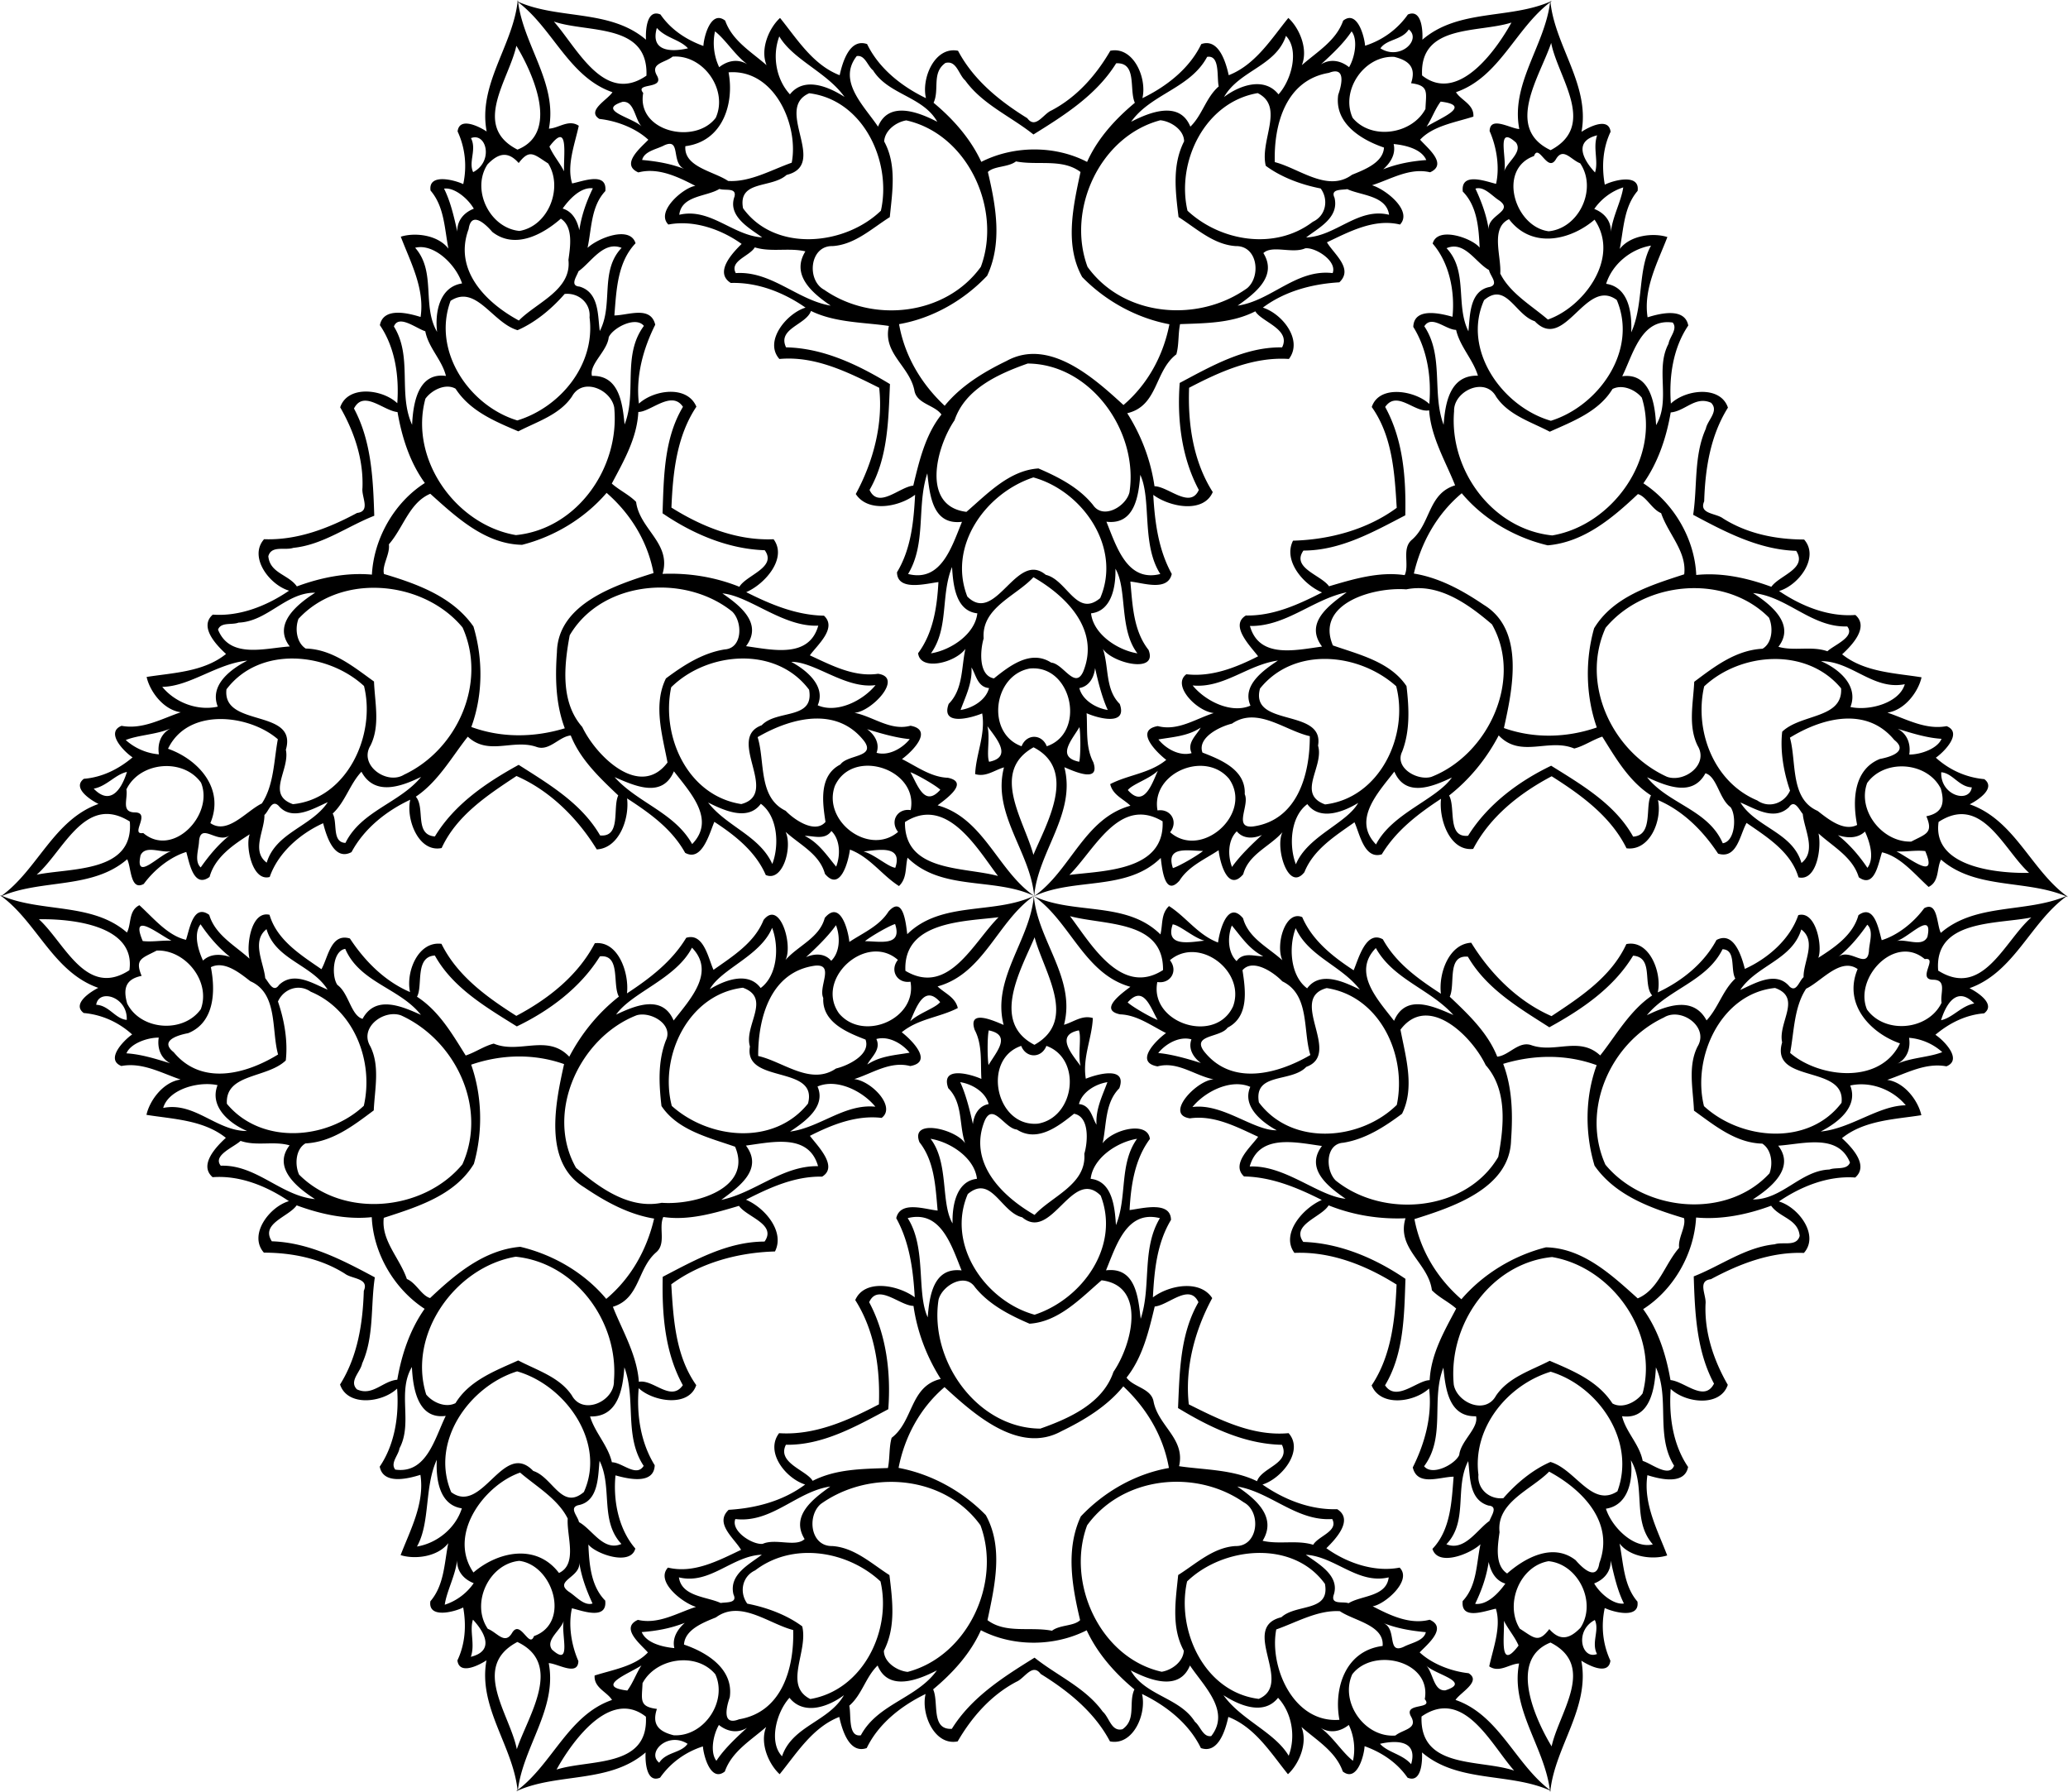<?xml version="1.0" encoding="UTF-8" standalone="no"?>
<svg
   xmlns:dc="http://purl.org/dc/elements/1.1/"
   xmlns:cc="http://creativecommons.org/ns#"
   xmlns:rdf="http://www.w3.org/1999/02/22-rdf-syntax-ns#"
   xmlns:svg="http://www.w3.org/2000/svg"
   xmlns="http://www.w3.org/2000/svg"
   xmlns:sodipodi="http://sodipodi.sourceforge.net/DTD/sodipodi-0.dtd"
   xmlns:inkscape="http://www.inkscape.org/namespaces/inkscape"
   width="910.046pt"
   height="788.529pt"
   viewBox="0 0 910.046 788.529"
   version="1.1"
   id="svg4136"
   inkscape:version="0.91 r13725"
   sodipodi:docname="AbstractDesign59.svg">
  <defs
     id="defs4142" />
  <sodipodi:namedview
     pagecolor="#ffffff"
     bordercolor="#666666"
     borderopacity="1"
     objecttolerance="10"
     gridtolerance="10"
     guidetolerance="10"
     inkscape:pageopacity="0"
     inkscape:pageshadow="2"
     inkscape:window-width="1600"
     inkscape:window-height="837"
     id="namedview4140"
     showgrid="false"
     fit-margin-top="0"
     fit-margin-left="0"
     fit-margin-right="0"
     fit-margin-bottom="0"
     inkscape:zoom="0.679747"
     inkscape:cx="568.77843"
     inkscape:cy="492.83044"
     inkscape:window-x="-8"
     inkscape:window-y="-8"
     inkscape:window-maximized="1"
     inkscape:current-layer="svg4136" />
  <path
     style="opacity:1;fill:#000000"
     d="m 227.861,3.7e-4 c -0.021,0.224 -0.053,0.446 -0.078,0.669 -0.107,-0.048 -0.216,-0.09 -0.322,-0.139 a 6.629,6.629 0 0 1 -0.002,0.003 c 0.106,0.077 0.208,0.159 0.312,0.237 -2.204,19.502 -17.497,36.488 -13.606,57.081 -3.384,-2.219 -12.015,-6.568 -12.794,-0.02 3.364,7.254 4.189,15.304 2.484,23.177 -3.811,-1.819 -15.515,-4.927 -14.386,2.837 6.109,7.118 6.12,16.72 7.87,25.548 -4.791,-6.161 -14.882,-7.183 -20.966,-5.245 4.174,10.99 10.626,22.797 8.709,35.316 -5.628,-1.771 -16.377,-4.374 -17.905,3.612 6.791,9.937 8.501,22.655 7.656,34.337 -6.552,-6.231 -21.802,-8.06 -25.127,1.798 6.198,10.784 10.319,22.989 9.797,35.573 -0.487,3.864 3.747,10.212 -2.356,10.903 -12.625,6.787 -26.349,12.096 -40.936,11.561 -6.883,7.781 2.329,20.086 11.002,22.645 -9.679,6.605 -21.575,11.41 -33.566,10.537 -6.144,5.321 1.477,13.322 5.825,17.311 -9.845,7.953 -23.356,8.272 -34.941,10.117 1.364,6.238 7.295,14.465 15.027,15.534 -8.521,2.898 -16.841,7.689 -26.066,5.966 -7.309,2.939 1.279,11.547 4.853,13.877 -6.144,5.182 -13.412,8.79 -21.439,9.433 -5.261,3.972 2.804,9.241 6.427,11.067 -19.671,6.982 -26.715,28.806 -42.616,40.389 -0.233,-0.099 -0.468,-0.191 -0.7,-0.294 A 6.925,7.166 60 0 1 0,393.86 c 0.183,0.13 0.358,0.269 0.539,0.402 -0.095,0.068 -0.186,0.142 -0.281,0.209 a 6.629,6.629 0 0 1 0.002,0.003 c 0.12,-0.053 0.242,-0.098 0.362,-0.15 15.786,11.66 22.852,33.395 42.631,40.322 -3.614,1.821 -11.697,7.122 -6.416,11.07 7.964,0.714 15.349,4.024 21.314,9.436 -3.481,2.391 -12.025,10.973 -4.736,13.878 9.219,-1.732 17.54,3.06 26.061,5.958 -7.731,1.069 -13.661,9.295 -15.025,15.533 11.604,1.88 25.055,2.198 34.939,10.117 -4.348,3.989 -11.977,11.996 -5.825,17.313 12.001,-0.913 23.87,3.965 33.566,10.537 -8.672,2.559 -17.882,14.851 -11.006,22.659 12.438,0.024 25.069,2.558 35.706,9.303 3.103,2.354 10.717,1.861 8.264,7.492 -0.435,14.327 -2.698,28.866 -10.455,41.231 3.297,9.851 18.559,8.026 25.111,1.795 0.881,11.685 -0.906,24.39 -7.656,34.337 1.536,7.981 12.276,5.382 17.905,3.611 1.965,12.503 -4.513,24.362 -8.708,35.317 6.084,1.938 16.173,0.914 20.964,-5.247 -1.751,8.828 -1.761,18.431 -7.866,25.558 -1.109,7.799 10.639,4.667 14.444,2.736 1.416,7.912 0.907,16.01 -2.55,23.283 0.809,6.542 9.406,2.191 12.798,-0.033 -3.789,20.527 11.589,37.54 13.67,57.102 -0.202,0.152 -0.4,0.31 -0.605,0.459 a 6.925,7.166 0 0 1 0.013,0.031 c 0.204,-0.094 0.413,-0.177 0.619,-0.267 0.012,0.116 0.028,0.232 0.039,0.348 a 6.629,6.629 0 0 1 0.003,0 c 0.014,-0.13 0.035,-0.259 0.05,-0.389 17.991,-7.842 40.347,-3.091 56.236,-16.758 -0.23,4.04 0.32,13.691 6.38,11.091 4.6,-6.54 11.16,-11.281 18.83,-13.741 0.33,4.21 3.49,15.901 9.65,11.041 3.11,-8.85 11.421,-13.661 18.191,-19.591 -2.94,7.23 1.219,16.48 5.939,20.78 7.43,-9.11 14.431,-20.6 26.231,-25.2 1.28,5.76 4.4,16.37 12.08,13.7 5.21,-10.85 15.369,-18.69 25.909,-23.8 -2.12,8.79 3.92,22.911 14.12,20.861 6.24,-10.76 14.749,-20.43 25.909,-26.27 3.59,-1.51 6.97,-8.351 10.62,-3.411 12.19,7.54 23.65,16.77 30.48,29.67 10.18,2.07 16.231,-12.06 14.111,-20.85 10.56,5.08 20.669,12.98 25.909,23.8 7.68,2.66 10.8,-7.94 12.08,-13.7 11.81,4.55 18.841,16.09 26.231,25.2 4.72,-4.3 8.879,-13.55 5.939,-20.78 6.77,5.93 15.08,10.741 18.2,19.591 6.2,4.86 9.361,-6.881 9.591,-11.141 7.56,2.73 14.319,7.22 18.889,13.85 6.07,2.57 6.6,-7.05 6.37,-11.1 15.883,13.545 38.306,8.733 56.288,16.711 0.031,0.252 0.069,0.502 0.095,0.755 a 7.166,6.925 30 0 1 0.033,0.005 c 0.021,-0.224 0.053,-0.446 0.078,-0.669 0.107,0.048 0.215,0.09 0.322,0.139 a 6.629,6.629 0 0 1 0.003,-0.003 c -0.106,-0.077 -0.207,-0.161 -0.313,-0.239 2.204,-19.501 17.496,-36.487 13.605,-57.08 3.384,2.219 12.017,6.568 12.795,0.02 -3.364,-7.254 -4.191,-15.306 -2.486,-23.178 3.811,1.819 15.516,4.929 14.387,-2.836 -6.109,-7.118 -6.121,-16.72 -7.872,-25.548 4.791,6.161 14.882,7.183 20.966,5.245 -4.174,-10.99 -10.624,-22.798 -8.708,-35.317 5.628,1.772 16.377,4.375 17.905,-3.611 -6.791,-9.937 -8.502,-22.655 -7.658,-34.337 6.552,6.231 21.802,8.06 25.127,-1.798 -6.198,-10.784 -10.318,-22.989 -9.795,-35.573 0.487,-3.864 -3.747,-10.212 2.356,-10.903 12.625,-6.787 26.348,-12.096 40.934,-11.561 6.883,-7.781 -2.329,-20.086 -11.002,-22.645 9.679,-6.605 21.577,-11.41 33.567,-10.537 6.144,-5.321 -1.477,-13.324 -5.825,-17.312 9.845,-7.953 23.355,-8.271 34.939,-10.116 -1.364,-6.238 -7.295,-14.465 -15.027,-15.534 8.521,-2.898 16.843,-7.689 26.067,-5.966 7.309,-2.939 -1.279,-11.547 -4.853,-13.877 6.144,-5.182 13.412,-8.79 21.439,-9.433 5.261,-3.972 -2.806,-9.241 -6.428,-11.067 19.671,-6.982 26.716,-28.805 42.616,-40.389 0.233,0.099 0.468,0.191 0.7,0.294 a 6.925,7.166 60 0 1 0.022,-0.027 c -0.183,-0.13 -0.36,-0.269 -0.541,-0.402 0.095,-0.069 0.187,-0.142 0.283,-0.209 a 6.629,6.629 0 0 1 -0.003,-0.003 c -0.12,0.053 -0.242,0.098 -0.363,0.15 -15.786,-11.66 -22.85,-33.395 -42.63,-40.322 3.614,-1.821 11.696,-7.122 6.414,-11.07 -7.964,-0.714 -15.349,-4.025 -21.314,-9.437 3.481,-2.391 12.025,-10.972 4.736,-13.877 -9.219,1.732 -17.54,-3.06 -26.061,-5.958 7.731,-1.069 13.663,-9.297 15.027,-15.534 -11.604,-1.88 -25.055,-2.197 -34.939,-10.116 4.348,-3.988 11.976,-11.996 5.823,-17.312 -12.001,0.913 -23.87,-3.965 -33.566,-10.538 8.672,-2.559 17.882,-14.851 11.006,-22.659 -12.438,-0.024 -25.067,-2.558 -35.705,-9.303 -3.103,-2.354 -10.719,-1.861 -8.266,-7.492 0.435,-14.327 2.7,-28.866 10.456,-41.231 -3.297,-9.851 -18.56,-8.026 -25.113,-1.795 -0.881,-11.685 0.906,-24.39 7.656,-34.337 -1.536,-7.981 -12.275,-5.384 -17.903,-3.612 -1.965,-12.503 4.513,-24.361 8.708,-35.316 -6.084,-1.938 -16.174,-0.916 -20.966,5.245 1.751,-8.828 1.761,-18.429 7.866,-25.556 1.109,-7.799 -10.638,-4.667 -14.442,-2.736 -1.416,-7.912 -0.907,-16.01 2.55,-23.283 -0.809,-6.542 -9.406,-2.191 -12.798,0.033 C 699.752,37.47 684.372,20.458 682.291,0.896 c 0.203,-0.153 0.401,-0.31 0.606,-0.459 a 6.925,7.166 0 0 1 -0.013,-0.031 c -0.205,0.094 -0.413,0.177 -0.619,0.267 -0.012,-0.117 -0.03,-0.232 -0.041,-0.348 a 6.629,6.629 0 0 1 -0.003,0 c -0.014,0.13 -0.035,0.259 -0.05,0.389 -17.991,7.842 -40.348,3.091 -56.236,16.757 0.23,-4.04 -0.32,-13.691 -6.38,-11.091 -4.6,6.54 -11.16,11.281 -18.83,13.741 -0.33,-4.21 -3.49,-15.901 -9.65,-11.041 -3.11,8.85 -11.421,13.661 -18.191,19.591 2.94,-7.23 -1.219,-16.48 -5.939,-20.78 -7.43,9.11 -14.431,20.6 -26.231,25.2 -1.28,-5.76 -4.4,-16.37 -12.08,-13.7 -5.21,10.85 -15.369,18.69 -25.909,23.8 2.12,-8.79 -3.92,-22.911 -14.12,-20.861 -6.24,10.76 -14.749,20.43 -25.909,26.27 -3.59,1.51 -6.97,8.351 -10.62,3.411 -12.19,-7.54 -23.65,-16.77 -30.48,-29.67 -10.18,-2.07 -16.231,12.06 -14.111,20.85 -10.56,-5.08 -20.669,-12.98 -25.909,-23.8 -7.68,-2.66 -10.8,7.94 -12.08,13.7 -11.81,-4.55 -18.841,-16.09 -26.231,-25.2 -4.72,4.3 -8.879,13.55 -5.939,20.78 -6.77,-5.93 -15.08,-10.741 -18.2,-19.591 -6.2,-4.86 -9.361,6.881 -9.591,11.141 -7.56,-2.73 -14.319,-7.22 -18.889,-13.85 -6.07,-2.57 -6.6,7.05 -6.37,11.1 C 268.394,3.926 245.971,8.738 227.989,0.76 227.958,0.508 227.92,0.258 227.894,0.005 A 7.166,6.925 30 0 1 227.861,0 Z m 0.155,0.958 c 15.356,11.63 22.382,32.999 41.5,39.612 -2.05,3.28 -11.589,8.179 -5.739,11.759 7.79,0.85 16.14,4.151 21.53,9.161 -3.12,3.29 -12.491,10.83 -4.391,14.37 8.8,-2.31 17.591,2.039 25.081,5.919 -5.05,0.64 -17.69,11.261 -11.87,17.011 11.09,-2.15 23.259,2.079 32.239,8.539 -4.26,4.16 -12.069,12.6 -4.769,17.17 11.8,-0.38 23.369,4.21 32.889,10.85 -8.22,2.48 -18.47,14.77 -11.5,22.6 15.74,-1.46 30.271,5.85 43.911,12.67 1.8,16 -2.64,32.601 -10.3,46.741 5.35,8.24 18.919,5.76 26.109,0.33 -0.63,11.77 -1.73,23.74 -7.97,34.1 0.14,8.53 12.9,4.96 18.23,4.32 -0.59,10.92 -2.259,22.309 -8.939,31.289 0.93,8.08 16.369,4.211 20.809,-1.909 -1.82,8.26 -0.95,17.749 -7.35,24.209 -3.63,9.9 9.731,6.26 14.741,4.2 1.54,9.34 -2.71,17.74 -3.1,26.7 4.77,1.42 8.459,-1.759 12.689,-2.959 -5.353,20.44 11.651,37.154 13.277,56.628 a 9.957,7.22 0 0 1 0.017,0 c 1.59,-19.459 18.559,-36.254 13.277,-56.698 4.36,1.84 15.841,7.11 12.761,-2.15 -3.51,-6.63 -2.53,-14.379 -2.97,-21.609 5.01,2.24 18.13,5.759 14.57,-4.091 -6.48,-6.43 -4.68,-16.19 -7.4,-24.23 3.97,6.22 24.349,11.19 20.069,0.45 -6.69,-8.48 -7.029,-19.76 -7.989,-30.05 5.41,0.49 16.42,4.54 18.22,-3.35 -5.9,-10.69 -7.451,-22.771 -8.141,-34.811 7.19,5.36 22.05,8.311 26.18,-1.219 -8.63,-13.58 -11.009,-30.041 -10.409,-45.891 13.47,-7.05 28.25,-13.72 43.92,-12.68 6.31,-8.29 -2.901,-19.881 -11.461,-22.591 9.64,-7.23 21.72,-10.43 33.65,-11.13 6.36,-5.99 -2.4,-12.419 -5.45,-17.609 10,-4.75 20.851,-10.561 32.161,-7.811 5.66,-6.06 -6.3,-15.479 -12.32,-17.289 8.33,-2.67 16.529,-7.841 25.559,-5.711 7.97,-3.58 -1.34,-10.799 -4.4,-14.339 5.67,-6.1 15.481,-7.6 23.441,-10.15 0.37,-5.4 -5.441,-7.15 -7.661,-10.75 19.124,-6.595 26.114,-27.898 41.416,-39.544 -2.393,19.114 -17.386,35.883 -13.555,55.747 -3.866,-0.135 -12.878,-5.947 -13.053,0.909 3.159,7.171 4.475,16.052 2.831,23.225 -4.409,-1.057 -15.625,-5.402 -14.641,3.383 6.401,6.466 7.029,16.255 7.414,24.681 -3.079,-4.053 -18.598,-9.69 -20.667,-1.775 7.407,8.529 9.83,21.182 8.725,32.189 -5.733,-1.609 -16.947,-4.151 -17.255,4.456 6.229,10.029 8.039,22.343 7.048,33.908 -6.258,-5.879 -22.026,-8.611 -25.322,1.341 9.134,12.901 10.069,29.14 10.983,44.362 -12.956,9.559 -29.553,14.014 -45.628,14.45 -4.461,8.753 4.471,19.265 12.769,22.777 -10.508,5.339 -21.425,10.371 -33.517,10.147 -7.317,4.386 2.154,13.653 5.373,17.948 -9.752,4.949 -20.449,9.198 -31.566,7.903 -6.532,4.845 4.538,16.282 12.058,17.067 -8.063,2.554 -15.846,8.052 -24.641,5.739 -10.389,1.806 -0.556,11.557 3.733,14.866 -7.319,6.004 -16.719,6.523 -24.673,10.666 1.155,4.841 5.754,6.446 8.908,9.509 -20.378,5.585 -26.351,28.666 -42.403,39.811 a 9.957,7.22 60 0 1 0.008,0.016 c 17.647,-8.352 40.676,-2.055 55.741,-16.852 0.587,4.696 1.763,17.274 8.242,9.977 3.987,-6.355 11.188,-9.38 17.23,-13.377 0.565,5.459 4.076,18.58 10.827,10.572 2.329,-8.827 11.682,-12.148 17.284,-18.523 -3.402,6.548 2.484,26.681 9.645,17.605 3.999,-10.034 13.597,-15.967 22.028,-21.944 2.281,4.93 4.28,16.491 12.012,14.105 6.308,-10.455 15.995,-17.837 26.077,-24.455 -1.047,8.907 3.827,23.251 14.145,22.062 7.446,-14.264 20.511,-24.554 34.538,-31.959 12.84,8.14 26.006,17.605 32.941,31.695 10.334,1.32 15.767,-12.452 13.834,-21.22 11.081,4.733 19.893,13.595 26.464,23.577 8.367,2.513 9.555,-8.289 12.525,-13.525 9.114,6.285 19.57,12.777 22.844,23.947 8.078,1.872 10.255,-13.196 8.812,-19.314 6.477,5.879 15.056,10.394 17.727,19.28 7.086,5.112 8.683,-6.56 10.219,-10.98 8.118,1.86 14.321,9.606 20.509,15.225 4.862,-2.38 3.472,-8.287 5.48,-12.009 15.274,13.265 37.218,8.665 54.955,16.095 -17.75,7.485 -39.769,2.884 -55.056,16.134 -1.816,-3.415 -1.289,-14.126 -7.314,-10.85 -4.631,6.321 -11.665,11.901 -18.698,14.064 -1.289,-4.347 -3.134,-16.232 -10.25,-10.988 -2.399,8.776 -10.56,14.216 -17.666,18.762 1.971,-4.693 -0.907,-20.951 -8.797,-18.786 -3.683,10.679 -13.431,19.103 -23.516,23.65 -1.473,-5.769 -4.877,-16.753 -12.484,-12.716 -5.571,10.409 -15.332,18.133 -25.842,23.058 1.962,-8.359 -3.556,-23.379 -13.822,-21.258 -6.606,14.361 -20.202,23.29 -32.928,31.692 -14.756,-6.441 -26.913,-18.587 -35.328,-32.291 -9.811,0.513 -14.448,13.505 -13.341,22.447 -9.878,-6.431 -19.693,-13.369 -25.545,-23.953 -7.457,-4.144 -10.747,8.692 -12.858,13.628 -9.162,-5.971 -18.19,-13.111 -22.627,-23.386 -7.462,-3.235 -11.832,12.07 -8.752,18.975 -6.243,-5.706 -14.896,-9.696 -17.291,-18.469 -6.759,-8.094 -10.287,5.297 -11.008,10.666 -8.859,-3.336 -14.009,-11.218 -21.573,-16.036 -3.615,3.421 -2.705,8.205 -3.781,12.469 -15.025,-14.855 -38.002,-8.486 -55.68,-16.816 a 7.22,9.957 30 0 1 -0.009,0.014 c 16.057,11.106 22.118,34.201 42.464,39.848 -3.773,2.856 -14.078,10.162 -4.519,12.125 7.497,0.275 13.719,4.999 20.2,8.233 -4.445,3.219 -14.053,12.822 -3.742,14.664 8.809,-2.397 16.36,4.042 24.683,5.706 -7.372,0.328 -21.865,15.491 -10.423,17.155 10.689,-1.554 20.627,3.793 30.019,8.106 -3.129,4.44 -12.142,11.951 -6.209,17.455 12.208,0.235 23.445,4.932 34.217,10.355 -8.237,3.547 -18.223,14.94 -12.034,23.281 16.076,-0.684 31.52,5.487 44.947,13.931 -0.63,15.19 -2.242,31.326 -10.978,44.377 4.024,9.61 18.667,7.427 25.294,1.369 1.441,11.963 -1.827,24.026 -7.186,34.708 2.007,8.503 11.955,4.131 17.975,4.084 -0.886,11.035 -1.279,23.338 -9.316,31.758 2.418,7.932 16.555,2.283 21.133,-2.025 -1.853,8.549 -1.475,18.235 -7.834,24.991 -0.884,8.692 10.023,4.238 14.619,3.358 2.448,7.96 -1.158,17.208 -2.93,25.377 4.492,3.02 8.911,-1.138 13.139,-1.261 -3.85,19.859 11.104,36.564 13.539,55.639 -15.356,-11.63 -22.382,-32.997 -41.5,-39.611 2.05,-3.28 11.589,-8.179 5.739,-11.759 -7.79,-0.85 -16.14,-4.151 -21.53,-9.161 3.12,-3.29 12.491,-10.83 4.391,-14.37 -8.8,2.31 -17.591,-2.039 -25.081,-5.919 5.05,-0.64 17.69,-11.261 11.87,-17.011 -11.09,2.15 -23.259,-2.079 -32.239,-8.539 4.26,-4.16 12.069,-12.6 4.769,-17.17 -11.8,0.38 -23.369,-4.21 -32.889,-10.85 8.22,-2.48 18.47,-14.77 11.5,-22.6 -15.74,1.46 -30.271,-5.85 -43.911,-12.67 -1.8,-16 2.64,-32.601 10.3,-46.741 -5.35,-8.24 -18.919,-5.76 -26.109,-0.33 0.63,-11.77 1.73,-23.74 7.97,-34.1 -0.14,-8.53 -12.9,-4.96 -18.23,-4.32 0.59,-10.92 2.259,-22.309 8.939,-31.289 -0.93,-8.08 -16.369,-4.211 -20.809,1.909 1.82,-8.26 0.95,-17.749 7.35,-24.209 3.63,-9.9 -9.731,-6.26 -14.741,-4.2 -1.54,-9.34 2.71,-17.74 3.1,-26.7 -4.77,-1.42 -8.459,1.759 -12.689,2.959 5.353,-20.44 -11.651,-37.154 -13.277,-56.628 a 9.957,7.22 0 0 1 -0.017,0 c -1.59,19.459 -18.559,36.254 -13.277,56.698 -4.36,-1.84 -15.841,-7.11 -12.761,2.15 3.51,6.63 2.53,14.379 2.97,21.609 -5.01,-2.24 -18.13,-5.759 -14.57,4.091 6.48,6.43 4.68,16.19 7.4,24.23 -3.97,-6.22 -24.349,-11.19 -20.069,-0.45 6.69,8.48 7.029,19.76 7.989,30.05 -5.41,-0.49 -16.42,-4.54 -18.22,3.35 5.9,10.69 7.451,22.771 8.141,34.811 -7.19,-5.36 -22.05,-8.311 -26.18,1.219 8.63,13.58 11.009,30.041 10.409,45.891 -13.47,7.05 -28.25,13.72 -43.92,12.68 -6.31,8.29 2.901,19.881 11.461,22.591 -9.64,7.23 -21.72,10.43 -33.65,11.13 -6.36,5.99 2.4,12.419 5.45,17.609 -10,4.75 -20.851,10.561 -32.161,7.811 -5.66,6.06 6.3,15.479 12.32,17.289 -8.33,2.67 -16.529,7.841 -25.559,5.711 -7.97,3.58 1.34,10.799 4.4,14.339 -5.67,6.1 -15.481,7.6 -23.441,10.15 -0.37,5.4 5.441,7.15 7.661,10.75 -19.125,6.595 -26.114,27.898 -41.417,39.544 2.393,-19.114 17.388,-35.883 13.556,-55.747 3.866,0.135 12.878,5.947 13.053,-0.909 -3.159,-7.171 -4.475,-16.052 -2.831,-23.225 4.409,1.057 15.625,5.402 14.641,-3.383 -6.401,-6.466 -7.031,-16.255 -7.416,-24.681 3.079,4.053 18.598,9.69 20.667,1.775 -7.407,-8.529 -9.83,-21.182 -8.725,-32.189 5.733,1.609 16.947,4.151 17.255,-4.456 -6.229,-10.029 -8.039,-22.343 -7.048,-33.908 6.258,5.879 22.026,8.611 25.322,-1.341 -9.134,-12.901 -10.068,-29.14 -10.981,-44.362 12.956,-9.559 29.553,-14.014 45.628,-14.45 4.461,-8.753 -4.471,-19.265 -12.769,-22.777 10.508,-5.339 21.424,-10.372 33.516,-10.148 7.317,-4.386 -2.154,-13.651 -5.373,-17.947 9.752,-4.949 20.45,-9.198 31.567,-7.903 6.532,-4.845 -4.538,-16.282 -12.058,-17.067 8.063,-2.554 15.846,-8.052 24.641,-5.739 10.389,-1.806 0.556,-11.557 -3.733,-14.866 7.319,-6.004 16.717,-6.523 24.672,-10.666 -1.155,-4.841 -5.752,-6.446 -8.906,-9.509 20.378,-5.585 26.351,-28.666 42.403,-39.811 a 9.957,7.22 60 0 1 -0.009,-0.016 c -17.647,8.352 -40.675,2.055 -55.739,16.852 -0.587,-4.696 -1.764,-17.274 -8.244,-9.977 -3.987,6.355 -11.187,9.381 -17.228,13.377 -0.565,-5.459 -4.078,-18.58 -10.828,-10.572 -2.329,8.827 -11.68,12.148 -17.283,18.523 3.402,-6.548 -2.484,-26.683 -9.645,-17.606 -3.999,10.034 -13.598,15.967 -22.03,21.944 -2.281,-4.93 -4.278,-16.489 -12.011,-14.103 -6.308,10.455 -15.995,17.837 -26.077,24.455 1.047,-8.907 -3.827,-23.251 -14.145,-22.063 -7.447,14.264 -20.514,24.554 -34.54,31.959 -12.84,-8.14 -26.006,-17.605 -32.941,-31.695 -10.334,-1.32 -15.766,12.452 -13.833,21.22 -11.081,-4.733 -19.893,-13.595 -26.464,-23.577 -8.367,-2.513 -9.555,8.287 -12.525,13.523 -9.114,-6.285 -19.572,-12.776 -22.845,-23.945 -8.078,-1.872 -10.255,13.196 -8.812,19.314 -6.477,-5.879 -15.055,-10.394 -17.725,-19.28 -7.086,-5.112 -8.683,6.56 -10.219,10.98 -8.118,-1.86 -14.323,-9.606 -20.511,-15.225 -4.862,2.38 -3.47,8.287 -5.478,12.009 -15.274,-13.265 -37.218,-8.666 -54.955,-16.095 17.75,-7.484 39.768,-2.885 55.055,-16.134 1.816,3.415 1.289,14.126 7.314,10.85 4.631,-6.321 11.665,-11.901 18.698,-14.064 1.289,4.347 3.134,16.232 10.25,10.988 2.399,-8.776 10.562,-14.216 17.667,-18.762 -1.971,4.693 0.907,20.951 8.797,18.786 3.683,-10.679 13.43,-19.103 23.514,-23.65 1.473,5.769 4.878,16.751 12.486,12.714 5.571,-10.409 15.33,-18.133 25.841,-23.058 -1.962,8.359 3.556,23.381 13.822,21.259 6.606,-14.361 20.202,-23.29 32.928,-31.692 14.756,6.441 26.914,18.587 35.33,32.291 9.811,-0.513 14.447,-13.505 13.339,-22.447 9.878,6.431 19.695,13.369 25.547,23.953 7.457,4.144 10.746,-8.692 12.856,-13.628 9.162,5.971 18.191,13.111 22.628,23.386 7.463,3.235 11.83,-12.071 8.75,-18.977 6.243,5.706 14.898,9.698 17.292,18.47 6.759,8.094 10.285,-5.297 11.006,-10.666 8.859,3.336 14.009,11.217 21.573,16.034 3.615,-3.421 2.705,-8.205 3.781,-12.469 15.025,14.855 38.002,8.488 55.68,16.817 a 7.22,9.957 30 0 1 0.009,-0.016 c -16.056,-11.106 -22.117,-34.199 -42.464,-39.847 3.773,-2.856 14.078,-10.164 4.519,-12.127 -7.497,-0.275 -13.719,-4.997 -20.2,-8.231 4.445,-3.219 14.054,-12.822 3.744,-14.664 -8.809,2.397 -16.362,-4.042 -24.684,-5.706 7.372,-0.328 21.866,-15.491 10.425,-17.155 -10.689,1.554 -20.627,-3.793 -30.019,-8.106 3.129,-4.44 12.141,-11.951 6.208,-17.455 -12.208,-0.235 -23.445,-4.934 -34.217,-10.356 8.237,-3.547 18.223,-14.94 12.034,-23.281 -16.076,0.684 -31.52,-5.485 -44.947,-13.93 0.63,-15.19 2.244,-31.326 10.98,-44.377 -4.024,-9.61 -18.668,-7.428 -25.295,-1.37 -1.441,-11.963 1.829,-24.025 7.188,-34.706 -2.007,-8.503 -11.957,-4.131 -17.977,-4.084 0.886,-11.035 1.281,-23.338 9.317,-31.758 -2.418,-7.932 -16.555,-2.283 -21.133,2.025 1.853,-8.549 1.473,-18.235 7.833,-24.991 0.884,-8.692 -10.023,-4.239 -14.619,-3.359 -2.448,-7.96 1.16,-17.206 2.931,-25.375 -4.492,-3.02 -8.913,1.137 -13.141,1.259 3.851,-19.86 -11.103,-36.564 -13.537,-55.639 z m 15.711,8.522 c 14.79,5.09 41.63,0.49 40.75,23.8 -18.68,12.93 -30.58,-12.35 -40.75,-23.8 z m 421.4,0.45 c -4.82,8.82 -22.43,36.61 -39.32,23.27 -1.19,-22.73 24.81,-18.62 39.32,-23.27 z m -376.07,2.361 c 3.85,4.46 10.191,5.09 13.691,8.98 -8.58,1.93 -16.511,0.79 -13.691,-8.98 z m 330.891,0.659 c 5.71,4.54 -3.831,13.83 -12.481,8.32 2.84,-4.14 9.421,-3.52 12.481,-8.32 z m -305.3,0.85 c 4.82,3.8 8.709,10.411 14.239,14.511 -4.12,-2.58 -8.76,-1.661 -12.4,1.269 -2.31,-4.83 -2.989,-10.56 -1.839,-15.78 z m 280.139,0 c 2.82,3.61 1.491,11.291 -1.109,15.761 -3.63,-2.93 -8.26,-3.81 -12.35,-1.25 4.89,-4.51 9.949,-9.191 13.459,-14.511 z m -28.889,1.991 c 5.95,6.18 2.489,19.4 -3.281,25.73 -6.3,-7.9 -17.159,-3.96 -23.959,1.15 6.73,-11.73 22.691,-13.44 27.241,-26.88 z m -222.961,0.22 c 6.14,10.38 20.97,15.769 28.7,26.639 -6.99,-4.5 -17.72,-9.08 -24.02,-1.13 -6.14,-6.66 -7.86,-17.079 -4.68,-25.509 z m 339.672,2.873 c 2.987,15.354 20.39,36.298 -0.237,47.191 -20.538,-9.712 -4.593,-32.658 0.237,-47.191 z m -455.377,1.256 c 5.228,8.584 20.49,37.73 0.492,45.688 -20.28,-10.334 -3.72,-30.796 -0.492,-45.688 z m 150.439,4.487 c 3.134,0.049 4.284,4.578 6.516,6.312 6.75,10.8 21.96,11.409 28.27,22.639 -8.2,-4.23 -21.35,-9.42 -26.07,2.15 -6.06,-9.07 -18,-20.05 -9.37,-31.05 0.227,-0.039 0.446,-0.055 0.655,-0.052 z m -80.436,0.234 c 12.925,0.004 23.117,15.091 17.731,26.988 -9.2,12.06 -34.999,5.961 -31.909,-10.939 -3.95,-4.72 9.519,-1.37 6.059,-7.62 -3.16,-5.52 3.501,-5.62 6.861,-8.38 0.422,-0.032 0.841,-0.049 1.258,-0.048 z m 234.505,0.103 c 5.178,-0.249 3.666,9.208 4.577,13.064 -5.64,4.87 -7.219,12.64 -12.489,17.7 -4.72,-11.57 -17.871,-6.38 -26.061,-2.15 8.69,-12.28 26.03,-14.669 33.45,-28.559 0.181,-0.029 0.356,-0.047 0.523,-0.055 z m 80.616,0.041 c 0.408,-0.007 0.818,-3.16e-4 1.231,0.023 6.61,1.65 9.67,4.761 7.37,11.591 8.02,1.01 6.61,4.05 6.33,11.32 -5.89,11.14 -23.749,13.899 -32.039,3.909 -5.299,-11.635 4.464,-26.61 17.108,-26.844 z M 417.333,27.533 c 3.834,0.058 4.795,5.592 7.414,7.858 7.6,10.56 20.08,15.83 30.03,23.78 13.68,-8.49 27.77,-17.41 36.4,-31.32 9.35,-0.49 5.62,11.69 8.23,17.37 -8.6,7.17 -16.42,15.7 -21.02,26.02 -14.19,-7.39 -32.409,-7.22 -46.559,-0.02 -4.72,-10.21 -12.41,-18.879 -21,-26.009 2.72,-5.82 -0.95,-13.141 5.22,-17.511 0.463,-0.121 0.889,-0.173 1.286,-0.167 z m 170.367,3.878 c 4.101,0.119 2.496,6.632 1.197,10.319 -1.78,12.64 10.339,19.861 20.139,23.191 -0.36,6.62 -8.559,9.74 -14.059,11.97 -10.73,7.91 -23.241,-2.821 -33.991,-5.561 -0.47,-16.62 4.841,-36.089 23.811,-39.269 1.189,-0.475 2.144,-0.672 2.903,-0.65 z m -265.202,0.35 c 19.145,0.06 28.959,24.107 25.908,39.83 -8.94,3.14 -18.311,8.62 -27.991,8.03 -6.31,-4.27 -19.589,-6.12 -18.809,-15.3 16.73,-2.13 21.549,-19.131 19.009,-32.491 0.637,-0.049 1.265,-0.071 1.883,-0.069 z m 230.967,9.209 c 12.01,6.05 0.81,20.82 3.55,31.98 6.71,4.99 15.53,8.31 24.17,9.98 3.61,4.96 2.291,12 -3.459,14.65 -16.57,12.67 -40.6,8.671 -55.15,-4.859 -5.01,-21.4 7.549,-47.77 30.889,-51.75 z m -197.35,0.059 c 24.01,2.98 36.361,30.271 31.531,51.691 -15.97,15.4 -46.651,18.359 -60.661,-1.091 -2.31,-12.53 12.52,-8.619 19.17,-14.669 18.57,-4.54 -5.741,-29.141 9.959,-35.931 z m 277.87,3.681 c 14.49,1.76 -0.579,7.37 -6.209,11.03 2.32,-3.53 3.679,-7.65 6.209,-11.03 z m -359.523,0.073 c 4.772,0.081 4.951,7.827 7.973,10.956 -3.81,-3.99 -20.18,-7.181 -8.45,-10.941 0.164,-0.014 0.323,-0.018 0.477,-0.016 z m 236.153,8.127 c 4.73,0.47 10.451,4.279 10.461,9.289 -5.33,10.48 -3.801,22.01 -2.441,33.3 7.89,5.04 15.391,12.12 25.141,12.78 9.69,-0.2 11.21,13.26 5.08,18.5 -21.56,15.42 -54.42,12.691 -70.28,-9.369 -9.34,-25.19 5.479,-57.49 32.039,-64.5 z m -111.789,0.059 c 27.08,6.05 42.199,39.151 32.809,64.441 -15.53,21.5 -47.609,24.949 -68.939,10.089 -7.83,-4.16 -6.471,-19.5 3.739,-19.22 9.75,-0.65 17.21,-7.749 25.13,-12.739 1.1,-11.05 3.141,-23.011 -2.469,-33.291 0.23,-4.8 5.18,-8.53 9.73,-9.28 z m 304.011,6.577 c -1.937,5.564 0.688,11.369 -0.931,16.345 -5.961,-6.465 -8.94,-13.903 0.931,-16.345 z m -456.398,0.789 c 2.963,-0.149 1.525,10.027 1.791,15.056 -1.897,-3.774 -4.785,-7.011 -6.447,-10.892 2.192,-2.917 3.668,-4.114 4.656,-4.164 z m 416.97,0.066 c 0.829,0.089 2.029,0.796 3.739,2.348 0.094,0.135 0.177,0.27 0.252,0.405 2.316,4.173 -4.303,8.201 -5.502,12.383 1.26,-4.302 -2.084,-15.521 1.511,-15.136 z m -454.344,0.016 c 5.483,0.034 7.4,11.038 -0.844,15.33 -2.165,-4.53 1.661,-9.919 -0.966,-14.969 0.636,-0.251 1.242,-0.365 1.809,-0.361 z m 85.578,2.875 c 4.297,-0.095 1.104,9.116 6.853,11.198 -6.13,-2.45 -12.411,-3.51 -18.911,-4.1 0.89,-3.9 6.521,-4.721 9.711,-6.441 0.968,-0.441 1.733,-0.644 2.347,-0.658 z m 318.642,0.087 c 4.91,0.45 12.261,2.09 14.361,7.05 -6.54,0.48 -12.791,1.641 -18.941,4.061 3.18,-2.86 5.63,-6.661 4.58,-11.111 z m 63.123,3.792 c 2.187,0.027 5.28,7.9 8.272,2.927 3.2,-5.497 6.617,0.222 10.688,1.752 0.239,0.35 0.462,0.704 0.67,1.066 6.459,11.195 -1.511,27.565 -14.506,28.848 -15.044,-1.937 -22.662,-27.329 -6.481,-33.103 0.396,-1.084 0.853,-1.495 1.358,-1.489 z m -442.834,0.713 c 2.066,0.03 4.192,1.852 7.655,4.033 6.703,10.671 0.162,27.517 -12.634,29.702 -12.725,-1.228 -20.813,-17.171 -14.694,-28.238 0.197,-0.357 0.409,-0.709 0.636,-1.055 4.734,-4.899 8.958,-5.994 13.723,-0.588 2.137,-2.818 3.707,-3.878 5.314,-3.855 z m 213.522,3.136 c 9.59,1.89 20.349,-1.391 28.389,4.659 -3.18,15.02 -7.129,31.971 0.741,46.211 10.25,10.54 23.939,18.069 38.389,20.789 -2.67,13.73 -9.489,26.361 -20.219,35.531 -12.67,-11.59 -32.6,-29.751 -51.42,-19.411 -10.18,4.94 -20.061,10.931 -27.261,19.741 -10.31,-9.66 -17.629,-21.961 -20.069,-35.911 14.79,-2.58 28.569,-10.499 38.769,-21.309 6.75,-14.44 3.871,-30.641 0.311,-45.641 2.8,-2.72 8.92,-1.989 12.37,-4.659 z m 267.23,11.444 c -0.881,6.074 -4.663,12.747 -5.448,19.586 0.174,-4.858 -2.941,-8.417 -7.298,-10.105 3.028,-4.416 7.651,-7.867 12.747,-9.481 z M 259.887,82.797 c 0.332,-0.005 0.664,0.012 0.998,0.053 -2.854,5.904 -4.974,11.897 -5.953,18.433 -0.887,-4.184 -2.954,-8.206 -7.333,-9.522 2.667,-3.775 7.313,-8.885 12.287,-8.964 z m 390.819,0.003 c 3.278,0.091 6.315,3.718 9.014,5.383 0.866,0.617 1.424,1.178 1.742,1.703 2.231,3.674 -7.343,5.515 -6.272,11.534 -0.943,-6.534 -3.166,-12.502 -5.905,-18.427 0.478,-0.147 0.952,-0.207 1.42,-0.194 z m -454.427,0.137 c 4.405,0.04 9.818,4.691 12.228,8.897 -4.352,1.679 -7.43,5.248 -7.258,10.07 -1.461,-6.49 -2.985,-13.211 -5.838,-18.911 0.284,-0.04 0.574,-0.059 0.867,-0.056 z m 120.317,0.192 c 2.4,0.88 7.689,-0.77 6.619,3.4 -3.16,8.75 7.001,14.091 12.191,17.931 -12.99,-0.82 -22.87,-13.161 -36.48,-9.961 1.02,-8.59 11.95,-7.87 17.67,-11.37 z m 276.3,0.091 c 6.05,2.82 17.18,2.77 18.38,11.28 -13.68,-3.35 -23.39,9.48 -36.48,9.97 5.23,-4.1 14.649,-8.629 12.459,-17.509 -1.89,-3.95 3.261,-3.301 5.641,-3.741 z M 246.809,96.213 c 5.553,3.622 4.155,12.283 3.336,18.161 1.485,13.247 -14.063,18.716 -21.811,26.656 -14.628,-7.903 -28.833,-22.236 -22.102,-40.255 0.183,-1.267 0.49,-2.194 0.889,-2.841 2.154,-3.492 6.991,1.155 9.534,4.123 10.057,7.862 22.369,0.977 30.153,-5.845 z m 417.244,0.217 c 10.21,13.424 27.344,9.097 37.644,0.217 0.361,0.527 0.693,1.061 1,1.597 9.52,16.61 -6.397,37.133 -21.539,42.352 -7.189,-6.172 -16.621,-11.548 -20.95,-20.227 0.543,-7.6 -4.495,-20.025 3.845,-23.939 z m 62.503,11.637 c -5.919,10.507 -3.172,26.046 -8.72,38.175 0.402,-8.303 -0.998,-19.886 -11.033,-21.367 2.698,-8.647 10.863,-15.347 19.753,-16.808 z m -455.889,0.356 c 0.924,0.036 1.883,0.237 2.88,0.639 -9.741,10.172 -3.486,24.995 -9.606,36.577 -0.936,-6.579 -0.149,-17.002 -8.934,-19.545 -4.366,-0.338 -1.228,-4.474 -0.419,-6.755 4.784,-3.351 9.609,-11.168 16.08,-10.916 z m 369.425,0.07 c 5.973,0.203 10.197,7.62 15.167,10.323 0.438,2.518 4.512,6.273 0.366,7.431 -9.158,1.638 -8.704,13.109 -9.434,19.523 -5.785,-11.66 -0.036,-26.387 -9.613,-36.573 1.242,-0.533 2.408,-0.742 3.514,-0.705 z m -455.028,0.23 c 7.715,0.009 15.917,8.594 18.27,15.991 -9.992,1.506 -12.01,12.879 -10.984,21.323 -6.793,-11.693 -0.293,-26.369 -9.658,-37.03 0.781,-0.193 1.574,-0.285 2.372,-0.284 z m 147.092,0.117 c 7.28,2.23 14.919,0.039 22.259,1.759 -6.48,10.49 3.191,18.47 11.161,23.88 -14.68,-2.41 -26.081,-15.349 -41.791,-14.319 -2.85,-5.39 6.05,-7.39 8.37,-11.32 z m 243.141,0.389 c 4.72,0.268 13.091,5.934 11.15,10.931 -16.06,-1.89 -26.95,12.169 -41.8,14.319 7.44,-5.34 17.669,-12.849 11.319,-23.119 3.85,-3.69 12.781,0.419 18.441,-2.111 0.278,-0.032 0.576,-0.038 0.891,-0.02 z m -325.681,20.047 c 5.622,0.003 10.367,4.469 9.823,10.38 2.688,20.685 -12.792,39.497 -31.784,45.333 -21.038,-6.361 -37.595,-30.424 -29.372,-52.627 11.244,-7.376 18.435,9.709 29.47,12.916 7.676,-3.316 14.962,-9.295 20.728,-15.942 0.381,-0.04 0.76,-0.06 1.134,-0.059 z m 409.134,0.306 c 6.019,0.113 9.94,9.612 16.631,11.748 13.217,13.812 22.367,-19.542 36.097,-9.341 9.424,22.283 -8.033,46.626 -28.998,53.153 -21.322,-6.13 -39.225,-31.222 -29.386,-53.08 2.121,-1.808 3.971,-2.513 5.656,-2.481 z m -301.873,7.228 c 10.67,5.25 23.61,4.989 34.3,6.609 -2.81,12.08 9.03,17.559 11.2,28.309 0.98,6.03 8.89,6.381 11.92,10.661 -7.09,8.92 -9.79,20.439 -12.4,31.289 -6.01,0.51 -15.301,10.431 -19.241,1.891 8.15,-14.17 8.27,-30.71 8.98,-46.57 -13.9,-8.43 -29.16,-15.83 -45.72,-16.17 -3.96,-8.31 8.881,-9.909 10.961,-16.019 z m 195.55,0.159 c 2.66,4.65 15.81,7.87 11.77,15.88 -16.26,-0.28 -31.02,8.171 -45.05,15.641 -1.2,15.82 0.749,32.75 8.409,47.07 -3.82,8.56 -13.459,-1.55 -19.509,-1.62 -1.64,-11.46 -5.811,-22.38 -11.991,-32.13 13.67,-3.24 11.899,-18.51 21.609,-25.9 1.2,-4.21 0.741,-8.97 1.641,-13.3 11.22,-0.41 22.81,-0.371 33.12,-5.641 z m -376.275,4.503 c 3.27,-0.193 8.164,3.417 11.009,4.272 1.398,7.319 7.337,12.572 9.084,19.666 -12.38,-1.697 -14.46,12.286 -14.892,21.494 -6.29,-13.666 0.311,-29.878 -8.008,-43.248 0.066,-0.171 0.138,-0.331 0.214,-0.48 0.593,-1.152 1.502,-1.639 2.592,-1.703 z m 453.966,0.133 c 3.26,0.035 7.376,3.509 10.656,3.541 1.709,7.42 7.426,12.941 9.606,20.158 -12.325,-0.367 -14.4,11.997 -15.1,21.605 -5.253,-13.918 0.252,-30.261 -8.495,-43.352 0.912,-1.452 2.057,-1.965 3.333,-1.952 z m -351.217,0.113 c 1.796,-0.096 3.406,0.371 4.455,1.677 -9.667,12.963 -2.937,29.424 -8.5,43.359 -0.905,-9.113 -2.293,-21.727 -14.363,-21.363 -1.271,-5.179 6.753,-10.858 7.392,-17.025 0.111,-0.257 0.255,-0.518 0.428,-0.781 1.782,-2.718 6.637,-5.655 10.588,-5.867 z m 454.711,0.03 c 0.787,-0.01 1.613,0.044 2.478,0.167 0.147,0.178 0.27,0.36 0.372,0.542 1.525,2.739 -1.823,5.999 -2.209,8.798 -5.978,11.246 1.1,24.722 -5.47,35.802 -0.437,-9.216 -2.519,-23.199 -14.898,-21.502 4.523,-9.172 7.917,-23.659 19.728,-23.808 z m -281.364,18.202 c 27.9,0.19 48.89,30.08 44.78,56.7 -1.55,6.22 -11.62,12.121 -16.05,5.511 -6.21,-7.67 -15.101,-12.22 -23.991,-16.05 -12.84,0.82 -22.51,11.19 -31.7,19.1 -19.95,-2.44 -13.38,-28.401 -5.23,-40.291 4.63,-13.81 19.311,-20.43 32.191,-24.97 z m -193.712,10.167 c 5.111,-0.182 10.79,3.939 11.756,9.142 2.574,26.382 -16.219,53.475 -43.253,56.18 -26.485,-4.506 -47.048,-33.49 -39.839,-59.997 2.772,-3.861 8.931,-6.912 13.275,-4.416 6.411,9.856 17.161,14.297 27.619,18.764 8.31,-4.313 18.191,-7.269 23.637,-15.383 1.606,-2.919 4.128,-4.195 6.805,-4.291 z m 392.573,0.127 c 2.873,-0.037 5.619,1.222 7.291,4.309 5.438,8.119 15.315,11.03 23.597,15.394 10.12,-4.572 21.499,-8.784 27.597,-18.783 4.272,-2.201 9.977,0.221 12.902,3.786 8.301,26.477 -12.806,56.121 -39.403,60.634 -26.385,-2.699 -45.41,-28.755 -43.206,-54.658 -0.205,-5.815 5.739,-10.612 11.223,-10.683 z m -355.584,5.933 c 1.898,-0.021 3.633,0.722 5.016,2.833 -8.372,13.942 -8.434,30.949 -8.98,46.834 13.101,8.949 28.737,15.727 44.969,16.253 5.503,7.588 -8.072,10.88 -11.158,16.084 -10.745,-4.31 -22.287,-6.157 -33.82,-5.68 4.029,-13.459 -10.082,-19.562 -11.627,-31.666 -3.046,-3.144 -7.397,-5.126 -10.697,-8.07 5.255,-9.922 11.084,-19.939 11.675,-31.503 3.85,0.015 9.771,-5.032 14.622,-5.086 z m 318.959,0.075 c 4.565,0.112 9.877,5.19 14.428,4.289 0.788,11.865 7.483,22.942 11.425,33.009 -11.867,3.606 -10.691,16.6 -18.916,23.855 -4.732,3.864 -1.082,10.889 -3.273,15.653 -11.27,-1.68 -22.595,1.742 -33.297,4.906 -3.447,-4.95 -16.684,-8.035 -11.258,-15.717 16.347,-0.027 30.732,-8.194 44.822,-15.509 0.351,-16.253 -0.871,-33.168 -8.856,-47.68 1.467,-2.133 3.139,-2.85 4.925,-2.806 z m -453.634,0.042 c 4.364,0.082 9.805,4.612 14.084,5.011 1.909,11.033 5.388,22.07 12.025,31.214 -13.495,8.594 -22.457,24.457 -23.297,40.311 -11.202,-1.017 -22.555,1.309 -33.025,5.183 -3.68,-5.266 -11.855,-5.748 -12.555,-13.277 0.127,-0.462 0.295,-0.856 0.498,-1.197 1.967,-3.291 7.239,-1.357 10.511,-2.492 12.945,-1.302 23.749,-9.475 35.609,-14.117 -0.513,-16.092 -1.194,-32.754 -8.925,-47.183 1.328,-2.607 3.09,-3.49 5.073,-3.453 z m 588.497,0.105 c 1.15,-0.003 2.356,0.237 3.644,0.83 0.336,0.341 0.594,0.683 0.787,1.03 1.867,3.349 -2.446,6.949 -3.098,10.35 -5.345,11.862 -3.67,25.305 -5.58,37.897 14.193,7.602 28.964,15.344 45.325,15.862 5.099,7.852 -7.314,10.712 -10.928,15.813 -10.509,-3.863 -21.808,-6.37 -33.045,-5.194 -0.695,-15.984 -9.951,-31.677 -23.261,-40.331 6.482,-9.193 10.144,-20.188 12.023,-31.192 5.2,-0.45 9.15,-5.049 14.133,-5.064 z m -341.28,31.862 c 1.1,9.36 2.18,22.92 15.27,21.33 -4.51,10.91 -9.1,26.669 -23.72,22.959 8.15,-13.59 3.69,-29.879 8.45,-44.289 z m 93.731,0.659 c 5.04,10.93 0.439,30.591 8.809,43.641 -14.62,3.7 -19.26,-12.071 -23.72,-23.011 12.49,1.51 14.171,-11.39 14.911,-20.63 z m -47.041,1.141 c 21.61,5.94 38.98,30.81 29.4,53.1 -10.39,8.74 -14.57,-8.031 -23.95,-10.241 -13.02,-10.89 -21.91,22.189 -34.53,9.559 -8.67,-22.29 8.11,-45.539 29.08,-52.419 z m -187.816,6.802 c 10.556,9.177 18.084,21.398 20.661,35.275 -16.372,5.178 -42.065,13.358 -42.52,34.827 -0.812,11.286 -0.564,22.838 3.466,33.478 -13.521,4.099 -27.833,4.287 -41.134,-0.575 5.161,-14.099 5.191,-29.991 0.93,-44.23 -9.13,-13.066 -24.6,-18.672 -39.37,-23.089 -0.956,-3.785 2.737,-8.719 2.15,-13.042 6.432,-7.36 8.97,-18.318 18.23,-22.256 11.418,10.264 24.123,22.16 40.391,22.464 14.253,-3.607 27.618,-11.697 37.198,-22.852 z m 376.316,0.164 c 9.629,11.519 23.377,19.492 37.839,22.92 15.88,-1.374 28.471,-11.969 39.681,-22.552 3.756,1.065 6.183,6.73 10.22,8.383 3.158,9.25 11.379,16.928 10.159,26.916 -14.598,4.756 -31.253,9.811 -39.65,23.747 -4.003,14.147 -3.679,29.767 1.191,43.641 -13.226,4.553 -27.573,4.964 -40.88,0.256 3.702,-16.768 9.465,-43.109 -8.9,-54.237 -9.368,-6.346 -19.497,-11.907 -30.727,-13.738 3.211,-13.759 10.205,-26.248 21.066,-35.336 z m -224.3,32.464 c 0.49,7.38 1.38,19.31 11.13,20.37 -1.04,9.21 -11.689,16.209 -20.409,17.609 7.98,-11.14 4.2,-25.63 9.28,-37.98 z m 71.9,0.739 c 5.31,8.92 1.5,26.601 9.68,37.241 -8.72,-1.4 -19.369,-8.399 -20.409,-17.609 9.26,-1.02 10.94,-12.201 10.73,-19.631 z m -36.08,3.741 c 14.62,8.37 29.37,23.24 21.9,41.55 -3.65,8.02 -8.73,-3.51 -14.1,-3.98 -9.04,-5.84 -18.37,1.5 -25.17,6.95 -6.88,-1.25 -6.1,-12.331 -4.53,-17.611 -1.02,-13.51 14.26,-18.609 21.9,-26.909 z m -163.255,4.552 c 11.084,0.169 22.154,3.705 30.684,10.558 4.612,4.452 4.686,16.125 -3.253,16.656 -9.747,1.543 -18.132,6.968 -25.894,12.752 -5.71,11.53 -1.565,25.089 0.691,37.003 -12.088,16.057 -31.286,-2.614 -37.508,-15.617 -9.645,-10.915 -8.038,-26.938 -5.53,-40.363 8.381,-14.29 24.61,-21.236 40.809,-20.989 z m -126.014,0.105 c 14.409,0.277 28.918,6.426 38.059,17.464 10.855,24.199 -2.197,53.705 -25.731,64.747 -7.518,4.701 -20.124,-4.146 -14.777,-12.848 4.312,-8.769 1.894,-18.777 1.533,-28.131 -9.02,-6.478 -18.358,-14.226 -30.066,-14.508 -4.042,-2.599 -4.797,-8.75 -3.172,-13.066 8.803,-9.575 21.439,-13.902 34.153,-13.658 z m 458.622,0.15 c 12.207,-0.018 23.351,8.153 32.427,15.927 13.785,24.257 -1.605,57.381 -26.714,67.131 -6.162,1.768 -16.306,-4.004 -12.797,-11.145 3.537,-9.213 3.033,-19.188 1.905,-28.802 -7.13,-10.71 -20.947,-13.899 -32.392,-17.903 -7.862,-18.497 17.906,-25.787 32.278,-24.673 1.784,-0.362 3.55,-0.532 5.294,-0.534 z m 122.577,0.011 c 11.733,0.253 23.267,4.416 31.733,12.945 1.958,4.331 1.52,11.189 -2.814,13.703 -11.741,0.624 -20.962,7.715 -30.059,14.538 -0.42,9.353 -2.8,19.389 1.503,28.162 5.018,8.292 -5.878,16.337 -13.481,13.648 -24.134,-10.961 -38.201,-40.783 -27.027,-65.548 9.644,-11.635 25.06,-17.773 40.145,-17.448 z m -154.08,1.809 c -7.556,5.633 -18.758,13.348 -10.836,23.889 -11.703,1.549 -27.647,5.454 -31.744,-9.062 15.844,0.263 27.72,-11.744 42.58,-14.827 z m -453.928,0.188 c -7.763,4.986 -18.833,13.78 -11.173,23.653 -10.885,0.713 -26.364,5.564 -31.575,-7.409 0.08,-0.216 0.176,-0.414 0.283,-0.594 1.609,-2.69 6.106,-1.421 8.723,-2.486 12.728,-0.446 20.862,-13.314 33.742,-13.164 z m 632.738,0.155 c 14.98,1.386 25.719,15.208 41.458,14.689 0.115,0.143 0.219,0.284 0.309,0.425 2.805,4.36 -6.143,7.779 -9.027,10.495 -7.038,-2.449 -14.556,0.068 -21.573,-1.966 7.66,-9.873 -3.409,-18.666 -11.167,-23.644 z m -453.539,0.145 c 11.986,1.1 26.712,14.914 42.198,14.191 -4.106,14.511 -20.083,10.645 -31.788,9.037 7.553,-10.062 -2.779,-17.967 -10.411,-23.228 z m 8.348,28.658 c 11.364,-0.19 22.548,4.018 29.805,13.739 2.374,13.368 -14.238,8.604 -20.842,15.622 -15.941,5.831 8.26,30.069 -8.988,34.683 -23.639,-3.637 -35.383,-29.793 -30.856,-51.394 7.975,-7.872 19.518,-12.46 30.881,-12.65 z m -196.902,0.006 c 11.293,0.186 22.779,4.646 30.847,12.092 5.352,21.53 -7.426,49.581 -31.275,51.989 -12.006,-4.264 -1.204,-15.152 -3.119,-23.936 5.353,-18.352 -28.107,-9.599 -26.137,-26.591 7.293,-9.652 18.392,-13.741 29.684,-13.555 z m 454.548,0.181 c 11.057,0.235 22.3,4.643 30.522,12.003 5.661,21.685 -7.192,49.162 -31.286,52.011 -12.764,-4.628 -0.33,-16.634 -3.106,-25.863 2.921,-16.721 -30.172,-7.879 -25.544,-25.123 7.484,-9.327 18.357,-13.263 29.414,-13.028 z m 196.523,0.031 c 11.172,-0.179 22.231,3.799 29.789,12.911 0.766,13.426 -17.625,11.111 -25.92,19.064 -0.966,8.306 0.57,17.604 3.444,25.922 -2.49,5.606 -9.247,7.984 -14.417,4.33 -19.258,-8.015 -27.81,-30.827 -23.367,-50.192 8.014,-7.519 19.3,-11.855 30.472,-12.034 z m -218.048,0.683 c -6.146,4.114 -16.034,10.85 -12.077,19.823 -8.496,3.704 -19.882,-2.019 -25.455,-8.87 13.638,1.341 24.296,-9.178 37.531,-10.953 z m -453.545,0.028 c -7.392,3.804 -16.722,10.807 -12.987,20.238 -8.838,1.987 -18.721,-1.733 -24.431,-8.702 12.059,-0.127 24.14,-10.277 37.419,-11.536 z m 692.506,0.225 c 13.524,-0.037 22.984,12.93 36.898,10.15 -2.377,8.243 -15.556,11.855 -23.923,10.023 3.692,-9.406 -5.15,-16.839 -12.975,-20.173 z m -453.127,0.317 c 10.38,-0.139 23.788,12.002 37.092,10.238 -5.572,6.852 -16.96,12.575 -25.456,8.87 3.747,-8.529 -5.096,-15.575 -11.636,-19.108 z m 79.305,2.466 c 1.94,2.97 2.56,8.631 7.73,9.061 -1.34,5.31 -7.3,8.85 -12.52,9.65 2.14,-5.88 5.251,-11.841 4.791,-18.711 z m 54.4,0.25 c 1.07,4.88 2.951,12.831 5.591,18.461 -5.22,-0.8 -11.19,-4.34 -12.52,-9.65 4.38,-0.76 6.49,-4.741 6.93,-8.811 z m -27.003,0.136 c 17.256,0.16 22.668,28.549 5.744,34.284 -2.16,-5.53 -8.921,-5.54 -11.081,0 -15.71,-5.64 -12.599,-31.319 3.631,-34.209 0.581,-0.055 1.15,-0.08 1.706,-0.075 z m 95.766,21.619 c 8.628,-0.102 17.472,6.37 25.728,8.22 0.061,16.846 -5.441,37.055 -25.033,39.741 -8.771,0.849 -1.325,-9.316 -3.603,-14.202 0.538,-10.749 -10.485,-15.158 -18.605,-18.322 -2.357,-6.583 7.63,-11.448 12.988,-12.728 2.797,-1.91 5.649,-2.675 8.525,-2.709 z m -191.316,0.466 c 7.831,-0.052 15.299,2.665 20.981,9.989 5.121,7.171 -7.403,5.805 -10.495,10.22 -9.578,4.909 -7.887,16.659 -6.567,25.273 -4.523,5.333 -13.728,-0.883 -17.516,-4.883 -12.21,-5.872 -8.987,-21.654 -12.355,-32.42 7.734,-4.503 17.076,-8.12 25.952,-8.18 z m 453.527,0.013 c 7.634,-0.134 14.969,2.432 20.706,9.388 1.006,0.792 1.655,1.52 2.016,2.189 1.947,3.611 -4.496,5.479 -8.339,6.197 -11.837,4.778 -12.03,18.884 -10.014,29.036 -5.913,2.998 -12.714,-2.542 -17.395,-6.191 -12.215,-5.337 -9.178,-21.537 -12.18,-32.217 7.522,-4.631 16.555,-8.25 25.206,-8.402 z m -715.258,0.213 c 9.147,0.125 18.603,3.632 24.648,8.884 -1.751,9.312 -1.69,20.168 -7.041,28.256 -6.853,3.33 -15.095,13.905 -22.655,8.639 6.52,-15.554 -5.793,-28.228 -18.633,-32.708 0.276,-0.576 0.571,-1.132 0.881,-1.666 4.812,-8.275 13.651,-11.531 22.798,-11.406 z m 336.894,3.125 c 3.92,5.37 11.221,13.59 0.761,15.68 -1.25,-3.06 0.529,-10.88 -0.761,-15.68 z m 40.511,0.411 c 0.54,3.13 0.56,12.519 -0.1,15.259 -10.26,-2.1 -3.25,-9.559 0.1,-15.259 z m 53.347,0.231 c -1.602,3.165 -6.195,6.533 -3.983,11.225 -5.269,1.495 -11.314,-1.898 -14.617,-6.019 6.162,-1.087 12.88,-1.373 18.6,-5.206 z m -453.344,0.383 c -4.294,2.278 -5.819,6.756 -5.102,11.373 -5.338,-0.414 -10.639,-2.693 -14.584,-6.298 5.701,-2.274 13.37,-2.336 19.686,-5.075 z m 760.069,0.145 c 6.351,1.98 12.935,4.02 19.297,4.4 -1.716,4.247 -9.032,6.937 -14.203,6.92 0.722,-4.609 -0.832,-9.058 -5.094,-11.32 z m -453.527,0.144 c 4.761,1.513 12.587,3.86 18.783,4.389 -3.303,4.121 -9.354,7.522 -14.617,6.019 1.532,-4.173 -0.861,-7.992 -4.166,-10.408 z m 277.958,2.759 c 9.641,10.219 21.979,1.05 33.234,5.764 4.246,-1.066 8.138,-3.843 12.337,-5.228 5.965,9.512 11.726,19.569 21.445,25.863 -2.697,4.629 1.09,17.627 -7.867,18.133 -7.888,-14.222 -22.586,-22.778 -36.07,-31.194 -14.301,6.871 -27.988,17.023 -36.559,30.817 -9.323,0.972 -5.387,-12.43 -8.352,-17.705 9.105,-7.15 16.478,-16.223 21.831,-26.45 z m -408.358,0.023 c 4.18,10.6 12.806,18.697 20.897,26.383 -2.563,5.46 1.383,18.466 -7.983,17.608 -8.197,-14.143 -22.46,-22.516 -35.841,-31.061 -14.251,7.823 -28.29,17.338 -36.864,31.509 -9.177,-0.726 -4.141,-12.645 -8.392,-17.502 9.882,-6.615 16.125,-17.952 22.873,-26.4 9.057,8.474 19.722,0.959 30.117,4.455 5.712,2.166 9.971,-4.508 15.192,-4.992 z m 203.655,5.214 c 19.58,10.08 5.63,33.649 -0.07,47.309 -4.03,-15.17 -19.22,-36.499 0.07,-47.309 z m -73.034,8.103 c 10.287,-0.027 21.253,8.022 18.959,19.522 -5.869,-0.894 -9.258,4.956 -5.541,9.597 -12.739,10.785 -33.423,-4.749 -27.811,-20.25 0.243,-0.531 0.506,-1.035 0.789,-1.514 l 0,-0.002 c 3.013,-5.11 8.215,-7.339 13.603,-7.353 z m 146.431,0.048 c 4.673,-8.8e-4 9.277,1.719 12.595,5.659 0.338,0.475 0.645,0.954 0.919,1.439 8.49,15.024 -13.392,33.906 -26.82,22.117 3.709,-4.636 0.337,-10.496 -5.541,-9.597 -2.042,-11.292 8.567,-19.617 18.847,-19.619 z m -455.134,0.1 c 5.913,-0.048 11.799,2.313 15.366,7.288 5.844,13.997 -12.337,33.29 -25.428,22.164 -6.063,1.061 3.572,-8.929 -3.57,-9.058 -6.36,-0.023 -3.116,-5.841 -3.827,-10.131 0.183,-0.382 0.379,-0.753 0.588,-1.114 3.435,-5.945 10.171,-9.094 16.872,-9.148 z m 763.659,0.141 c 6.598,-0.04 13.261,2.931 16.727,8.686 0.211,0.349 0.409,0.708 0.595,1.078 1.876,6.549 0.712,10.755 -6.353,12.178 3.135,7.451 -0.201,7.75 -6.638,11.142 -12.593,0.469 -23.913,-13.618 -19.406,-25.792 3.481,-4.878 9.253,-7.257 15.075,-7.292 z m -327.231,1.92 c -2.691,6.08 -6.16,16.512 -13.2,8.498 2.025,-2.613 9.688,-4.981 13.2,-8.498 z m -212.95,0.245 c 7.193,9.361 18.546,21.216 8.023,32.022 -7.694,-13.853 -24.03,-18.135 -34.13,-29.462 8.656,3.727 20.938,9.572 26.106,-2.559 z m 317.033,0.133 c 4.937,11.572 16.95,6.578 25.322,2.598 -6.946,9.83 -26.272,15.676 -33.389,29.45 -10.514,-10.811 0.823,-22.716 8.067,-32.048 z m -454.541,0.058 c 5.845,10.857 17.591,6.472 26.261,2.275 -9.427,11.508 -26.334,14.913 -33.297,29.033 -6.093,-0.227 -3.375,-8.935 -5.619,-12.909 5.571,-5.19 7.495,-12.902 12.655,-18.398 z m -103.197,0.083 c -2.619,8.396 -7.571,14.693 -14.622,7.366 5.787,-1.104 9.503,-6.28 14.622,-7.366 z m 344.77,0.12 c 2.981,1.097 11.123,5.776 13.166,7.717 -6.949,7.835 -9.904,-1.966 -13.166,-7.717 z m 453.633,0.025 c 5.005,0.39 7.76,6.398 13.447,6.648 -1.077,7.215 -13.894,3.598 -13.447,-6.648 z m -103.77,0.444 c 5.121,1.489 6.027,11.279 11.048,14.916 0.167,0.225 0.321,0.479 0.463,0.761 2.128,4.222 1.406,14.304 -3.892,15.122 -6.393,-14.853 -24.013,-17.255 -33.3,-29.041 8.345,3.773 19.962,8.876 25.681,-1.758 z m -606.258,12.722 c -7.205,10.84 -22.832,13.224 -26.866,26.611 -6.929,-5.178 -0.841,-14.284 -1.012,-20.988 1.962,-1.638 3.177,-7.043 6.253,-4.031 5.998,7.112 15.704,0.982 21.625,-1.592 z m 621.641,0.142 c 6.166,2.479 14.798,8.371 21.394,2.034 2.476,-3.612 4.488,1.174 6.059,3.016 0.583,6.649 6.192,16.262 -0.578,21.556 -3.939,-13.522 -19.906,-15.515 -26.875,-26.606 z m -454.266,0.016 c 6.636,3.266 17.412,8.461 23.205,0.547 7.456,5.506 8.194,18.228 5.047,26.48 -5.658,-12.481 -20.096,-16.452 -28.252,-27.027 z m 286.064,0.169 c -5.07,9.059 -22.286,14.599 -27.411,27.003 -3.148,-8.252 -2.411,-20.974 5.045,-26.48 5.513,7.509 16.036,3.373 22.366,-0.523 z m -550.653,4.858 c 3.061,0.01 6.402,1.003 10.105,3.331 1.858,22.642 -25.985,20.308 -40.986,23.391 9.59,-8.339 17.616,-26.765 30.881,-26.722 z m 815.878,0.086 c 12.899,-0.273 20.849,17.509 30.016,25.83 -10.048,0.236 -42.92,-1.12 -39.812,-22.417 3.579,-2.324 6.82,-3.349 9.797,-3.412 z m -361.183,0.177 c 3.047,-0.035 6.325,0.85 9.889,2.969 1.06,21.997 -26.326,21.7 -41.006,23.594 9.037,-8.998 17.912,-26.411 31.117,-26.562 z m -93.594,0.062 c 13.516,-0.148 23.755,17.399 31.052,26.959 -15.153,-4.095 -41.219,-1.605 -40.936,-23.716 3.472,-2.234 6.765,-3.21 9.884,-3.244 z m -42.258,7.175 c 3.929,3.815 4.014,10.748 2.097,15.669 -4.022,-4.793 -7.628,-10.468 -13.808,-13.505 3.542,-0.195 8.754,2.098 11.711,-2.164 z m 178.394,0.145 c 2.848,3.413 7.351,3.251 11.095,1.597 -3.691,3.367 -9.636,8.971 -13.192,14.072 -1.917,-4.921 -1.837,-11.862 2.097,-15.669 z m 276.447,0.1 c 2.065,4.477 4.321,11.662 1.075,15.961 -3.686,-5.424 -7.815,-10.256 -12.986,-14.372 4.067,1.324 8.582,1.545 11.911,-1.589 z m -730.927,0.694 c 2.822,-0.309 7.746,3.957 11.547,0.758 -5.187,4.084 -9.245,8.992 -13.006,14.327 -2.932,-2.721 -0.827,-8.007 -0.722,-11.63 0.102,-1.059 0.308,-1.823 0.603,-2.361 0.387,-0.707 0.927,-1.022 1.578,-1.094 z m -23.467,7.345 c 2.962,-0.002 6.607,1.203 9.245,0.545 -5.36,1.305 -16.309,13.885 -13.7,1.847 0.07,-0.149 0.146,-0.288 0.225,-0.42 0.921,-1.535 2.452,-1.97 4.23,-1.972 z m 321.931,0.016 c 4.468,0.066 7.873,1.57 5.736,7.884 -3.275,-0.447 -9.157,-5.898 -13.959,-7.181 2.479,-0.266 5.542,-0.743 8.223,-0.703 z m 134.497,0.2 c 2.214,0.019 4.607,0.257 6.673,0.273 -2.441,2.033 -10.561,6.745 -13.264,7.544 -2.277,-6.831 1.721,-7.858 6.591,-7.817 z m 321.331,0.181 c 1.054,-0.008 2.105,0.031 3.153,0.156 5.721,13.429 -6.673,3.183 -12.658,0.137 3.163,0.183 6.344,-0.268 9.505,-0.294 z m -373.205,28.786 c 15.153,4.095 41.219,1.605 40.936,23.716 -18.52,11.917 -31.956,-11.949 -40.936,-23.716 z m -31.427,0.461 c -11.123,11.075 -22,34.894 -41.006,23.594 -1.06,-21.997 26.326,-21.7 41.006,-23.594 z m 454.461,0.103 c -11.803,10.264 -21.239,35.808 -40.986,23.391 -1.858,-22.642 25.985,-20.308 40.986,-23.391 z m -874.639,0.786 c 11.88,0.033 40.589,2.471 37.675,22.437 -19.09,12.396 -28.53,-12.176 -39.813,-22.417 0.628,-0.015 1.346,-0.022 2.138,-0.02 z m 374.63,2.119 c 3.311,9.935 -6.654,7.593 -13.266,7.542 2.441,-2.033 10.563,-6.744 13.266,-7.542 z m -305.633,0.111 c 3.686,5.424 7.817,10.256 12.987,14.372 -4.067,-1.324 -8.584,-1.545 -11.912,1.589 -2.065,-4.477 -4.32,-11.662 -1.075,-15.961 z m 427.803,0.022 c 3.275,0.447 9.157,5.897 13.959,7.18 -6.611,0.71 -17.379,2.924 -13.959,-7.18 z m 305.659,0.159 c 2.933,2.721 0.827,8.009 0.722,11.631 -0.102,1.058 -0.308,1.823 -0.603,2.361 -2.066,3.769 -8.447,-3.601 -13.125,0.336 5.187,-4.084 9.245,-8.994 13.006,-14.328 z m 25.52,0.18 c 1.248,0.049 1.756,1.407 0.941,5.169 -0.07,0.149 -0.144,0.288 -0.223,0.42 -2.456,4.092 -9.254,0.374 -13.475,1.427 3.685,-0.897 10.011,-7.123 12.758,-7.016 z m -479.363,0.031 c 1.917,4.921 1.835,11.862 -2.098,15.669 -2.848,-3.413 -7.351,-3.251 -11.095,-1.597 3.691,-3.367 9.638,-8.971 13.194,-14.072 z m 174.198,0.145 c 4.022,4.793 7.63,10.468 13.809,13.505 -3.542,0.195 -8.755,-2.098 -11.713,2.164 -3.929,-3.815 -4.014,-10.748 -2.097,-15.669 z m -479.348,0.084 c 2.76,-0.009 9.003,4.706 12.744,6.609 -4.217,-0.244 -8.464,0.639 -12.656,0.138 -2.145,-5.036 -1.744,-6.741 -0.087,-6.747 z m 277.048,0.939 c 3.148,8.252 2.411,20.974 -5.045,26.48 -5.513,-7.509 -16.038,-3.373 -22.367,0.523 5.07,-9.059 22.288,-14.599 27.413,-27.003 z m 230.402,0.145 c 5.658,12.481 20.096,16.452 28.252,27.027 -6.636,-3.266 -17.413,-8.461 -23.206,-0.547 -7.456,-5.506 -8.193,-18.228 -5.045,-26.48 z m -452.889,0.434 c 3.939,13.522 19.904,15.517 26.873,26.608 -6.166,-2.479 -14.797,-8.373 -21.392,-2.036 -2.476,3.612 -4.49,-1.173 -6.061,-3.014 -0.583,-6.649 -6.19,-16.264 0.58,-21.558 z m 675.381,0.137 c 6.929,5.178 0.84,14.285 1.011,20.989 -1.962,1.638 -3.177,7.043 -6.253,4.031 -5.998,-7.112 -15.703,-0.982 -21.623,1.592 7.205,-10.84 22.832,-13.226 26.866,-26.613 z m -337.386,3.445 c 4.03,15.17 19.22,36.499 -0.07,47.309 -19.58,-10.08 -5.63,-33.649 0.07,-47.309 z m -150.775,4.57 c 10.514,10.811 -0.824,22.716 -8.069,32.048 -4.937,-11.572 -16.95,-6.578 -25.322,-2.598 6.946,-9.83 26.274,-15.676 33.391,-29.45 z m 300.941,0.159 c 7.694,13.853 24.032,18.135 34.131,29.463 -8.656,-3.727 -20.94,-9.572 -26.108,2.559 -7.193,-9.361 -18.546,-21.216 -8.023,-32.022 z m -453.523,0.361 c 6.393,14.853 24.013,17.255 33.3,29.041 -8.345,-3.773 -19.961,-8.878 -25.68,1.756 -5.121,-1.489 -6.027,-11.277 -11.048,-14.914 -0.167,-0.225 -0.322,-0.479 -0.464,-0.761 -2.128,-4.222 -1.406,-14.304 3.892,-15.122 z m 606.091,0.162 c 6.093,0.227 3.375,8.935 5.619,12.909 -5.571,5.19 -7.494,12.902 -12.653,18.398 -5.845,-10.857 -17.591,-6.472 -26.261,-2.275 9.427,-11.508 26.332,-14.913 33.295,-29.033 z m -687.878,0.578 c 12.108,0.411 22.594,14 18.228,25.794 -7.426,10.406 -25.277,9.439 -31.802,-1.394 -0.21,-0.349 -0.409,-0.708 -0.595,-1.078 -1.876,-6.549 -0.712,-10.755 6.353,-12.178 -3.135,-7.451 0.203,-7.75 6.639,-11.142 0.394,-0.015 0.786,-0.015 1.177,-0.002 z m 315.366,0.416 c 3.34,0.005 6.681,1.116 9.619,3.695 -3.709,4.636 -0.337,10.496 5.541,9.597 2.971,16.425 -20.824,26.57 -31.442,13.959 -0.338,-0.475 -0.643,-0.956 -0.917,-1.441 -6.633,-11.737 5.271,-25.829 17.2,-25.811 z m 452.494,0.05 c 3.046,-0.104 6.152,0.876 9.016,3.309 6.063,-1.061 -3.572,8.929 3.57,9.058 6.36,0.023 3.116,5.841 3.827,10.131 -0.183,0.382 -0.379,0.752 -0.588,1.112 -6.466,11.191 -24.628,12.475 -32.237,1.863 -4.566,-10.936 5.534,-25.104 16.412,-25.473 z m -314.025,0.216 c 11.388,-0.415 23.052,11.715 18.667,23.825 -0.243,0.531 -0.505,1.035 -0.787,1.514 -8.766,14.864 -36.058,5.357 -32.562,-12.167 5.869,0.894 9.258,-4.956 5.541,-9.597 2.787,-2.359 5.954,-3.459 9.142,-3.575 z m -332.613,1.503 c 7.888,14.222 22.586,22.778 36.07,31.194 14.301,-6.871 27.988,-17.025 36.559,-30.819 9.323,-0.972 5.387,12.432 8.352,17.706 -9.105,7.15 -16.476,16.223 -21.83,26.45 -9.641,-10.219 -21.979,-1.052 -33.234,-5.766 -4.246,1.066 -8.139,3.844 -12.339,5.23 -5.965,-9.512 -11.726,-19.569 -21.445,-25.863 2.697,-4.629 -1.09,-17.627 7.867,-18.133 z m 527.3,0.069 c 9.177,0.726 4.141,12.645 8.392,17.502 -9.882,6.615 -16.125,17.952 -22.873,26.4 -9.057,-8.474 -19.722,-0.959 -30.117,-4.455 -5.712,-2.166 -9.972,4.508 -15.194,4.992 -4.18,-10.6 -12.806,-18.697 -20.897,-26.383 2.563,-5.46 -1.383,-18.466 7.983,-17.608 8.197,14.143 22.462,22.516 35.842,31.061 14.251,-7.823 28.29,-17.338 36.864,-31.509 z M 96.195,424.702 c 4.989,-0.132 10.193,4.081 13.997,7.045 12.215,5.337 9.178,21.537 12.18,32.217 -14.158,8.717 -33.675,13.853 -45.914,-0.986 -1.006,-0.792 -1.653,-1.522 -2.014,-2.191 -1.947,-3.611 4.495,-5.477 8.338,-6.195 11.837,-4.778 12.03,-18.884 10.014,-29.036 1.109,-0.562 2.249,-0.824 3.4,-0.855 z m 455.28,0.128 c 4.57,0.053 10.092,4.074 12.814,6.948 12.21,5.872 8.985,21.654 12.353,32.42 -14.559,8.476 -34.811,13.815 -46.933,-1.809 -5.121,-7.171 7.405,-5.806 10.497,-10.222 9.578,-4.909 7.885,-16.658 6.566,-25.272 1.272,-1.5 2.915,-2.087 4.703,-2.066 z m -192.019,0.005 c 7.539,-0.171 0.621,9.516 2.828,14.248 -0.538,10.749 10.483,15.159 18.603,18.323 2.357,6.583 -7.628,11.448 -12.986,12.728 -11.19,7.638 -23.247,-3.045 -34.255,-5.511 -0.061,-16.846 5.442,-37.055 25.034,-39.741 0.274,-0.026 0.532,-0.043 0.775,-0.048 z m 453.703,0.095 c 1.452,0.026 2.893,0.456 4.311,1.444 -6.52,15.554 5.793,28.228 18.633,32.708 -0.276,0.576 -0.572,1.132 -0.883,1.666 -9.625,16.55 -35.356,13.026 -47.447,2.522 1.751,-9.312 1.691,-20.168 7.042,-28.256 5.568,-2.705 12.053,-10.194 18.344,-10.083 z M 326.917,434.585 c 12.764,4.628 0.33,16.634 3.106,25.863 -2.921,16.721 30.172,7.879 25.544,25.123 -14.969,18.653 -43.493,15.746 -59.936,1.025 -5.661,-21.685 7.192,-49.162 31.286,-52.011 z m -195.316,0.013 c 1.747,0.05 3.517,0.602 5.133,1.744 19.258,8.015 27.808,30.827 23.366,50.192 -16.028,15.039 -45.144,17.346 -60.261,-0.877 -0.766,-13.426 17.625,-11.111 25.92,-19.064 0.966,-8.306 -0.568,-17.604 -3.442,-25.922 1.712,-3.854 5.441,-6.182 9.284,-6.073 z m 649.528,0.102 c 12.006,4.264 1.204,15.152 3.119,23.936 -5.353,18.352 28.107,9.599 26.138,26.591 -14.586,19.303 -44.396,16.355 -60.531,1.462 -5.352,-21.53 7.426,-49.581 31.275,-51.989 z m -197.306,0.044 c 23.639,3.637 35.383,29.792 30.856,51.392 -15.949,15.745 -46.172,18.354 -60.686,-1.087 -2.374,-13.368 14.24,-8.604 20.844,-15.622 15.941,-5.831 -8.262,-30.069 8.986,-34.683 z m -174.75,3.256 c 1.357,0.054 2.893,0.904 4.653,2.908 -2.025,2.613 -9.687,4.981 -13.198,8.498 2.018,-4.56 4.474,-11.568 8.545,-11.406 z m 91.703,0.141 c 3.915,-0.28 6.188,6.312 8.634,10.625 -2.981,-1.097 -11.121,-5.774 -13.164,-7.716 1.737,-1.959 3.225,-2.816 4.53,-2.909 z m 362.039,0.152 c 1.786,-0.02 3.784,0.94 5.987,3.23 -5.787,1.104 -9.503,6.28 -14.622,7.366 1.8,-5.772 4.704,-10.552 8.634,-10.595 z m -816.227,0.029 c 4.064,-0.173 9.482,3.696 9.189,10.42 -5.005,-0.39 -7.758,-6.398 -13.445,-6.648 0.37,-2.48 2.127,-3.681 4.256,-3.772 z m 126.9,7.897 c 1.016,0.021 2.018,0.19 2.969,0.527 24.134,10.961 38.2,40.783 27.025,65.548 -17.145,20.684 -52.527,24 -71.878,4.503 -1.958,-4.331 -1.52,-11.191 2.814,-13.705 11.741,-0.624 20.962,-7.713 30.059,-14.536 0.42,-9.353 2.8,-19.389 -1.503,-28.163 -4.391,-7.255 3.404,-14.323 10.514,-14.175 z m 109.175,0.155 c 6.022,0.018 13.407,5.218 10.336,11.467 -3.537,9.213 -3.033,19.188 -1.905,28.802 7.13,10.71 20.945,13.898 32.391,17.902 7.862,18.497 -17.906,25.788 -32.278,24.675 -14.275,2.895 -27.349,-6.508 -37.72,-15.392 -13.785,-24.257 1.605,-57.381 26.714,-67.131 0.77,-0.221 1.602,-0.324 2.462,-0.322 z m 454.159,0.013 c 7,-0.083 14.506,7.083 10.161,14.153 -4.312,8.769 -1.893,18.779 -1.531,28.133 9.02,6.478 18.356,14.226 30.064,14.508 4.042,2.599 4.797,8.75 3.172,13.066 -18.779,20.427 -55.006,16.971 -72.213,-3.806 -10.855,-24.199 2.199,-53.706 25.733,-64.748 1.41,-0.881 2.999,-1.286 4.614,-1.305 z m -109.089,0.448 c 10.421,0.203 21.595,12.476 26.067,21.822 9.645,10.915 8.038,26.938 5.53,40.362 -14.115,24.067 -50.494,27.301 -71.492,10.431 -4.612,-4.452 -4.688,-16.125 3.252,-16.656 9.747,-1.543 18.133,-6.968 25.895,-12.752 5.71,-11.53 1.565,-25.089 -0.691,-37.003 3.4,-4.516 7.361,-6.284 11.439,-6.205 z m -152.967,6.516 c 1.25,3.06 -0.529,10.88 0.761,15.68 -3.92,-5.37 -11.221,-13.59 -0.761,-15.68 z m -39.65,0.009 c 10.26,2.1 3.25,9.559 -0.1,15.259 -0.54,-3.13 -0.56,-12.519 0.1,-15.259 z m -365.264,3.18 c -0.722,4.609 0.83,9.058 5.092,11.32 -6.351,-1.98 -12.935,-4.02 -19.297,-4.4 1.716,-4.247 9.034,-6.937 14.205,-6.92 z m 770.263,0.092 c 5.338,0.414 10.64,2.691 14.586,6.297 -5.701,2.274 -13.37,2.337 -19.686,5.077 4.294,-2.278 5.817,-6.756 5.1,-11.373 z m -451.439,0.178 c 4.417,0.156 8.912,3.024 11.595,6.372 -6.162,1.087 -12.88,1.373 -18.6,5.206 1.602,-3.165 6.194,-6.533 3.981,-11.225 0.988,-0.28 2.004,-0.389 3.023,-0.353 z M 521.286,456.95 c 1.019,-0.035 2.033,0.074 3.02,0.356 -1.532,4.173 0.861,7.992 4.166,10.408 -4.761,-1.513 -12.587,-3.86 -18.783,-4.389 2.684,-3.348 7.181,-6.222 11.597,-6.375 z m -71.889,3.228 c 2.16,5.53 8.921,5.54 11.081,0 15.71,5.64 12.599,31.319 -3.631,34.209 -0.581,0.055 -1.15,0.08 -1.706,0.075 -17.256,-0.16 -22.668,-28.549 -5.744,-34.284 z m -221.641,4.669 c 6.904,-0.083 13.819,0.99 20.472,3.344 -3.702,16.768 -9.466,43.109 8.898,54.238 9.368,6.346 19.497,11.907 30.727,13.737 -3.211,13.759 -10.205,26.248 -21.066,35.336 -9.629,-11.519 -23.376,-19.492 -37.837,-22.92 -15.88,1.374 -28.471,11.969 -39.681,22.552 -3.756,-1.065 -6.183,-6.73 -10.22,-8.383 -3.158,-9.25 -11.379,-16.928 -10.159,-26.916 14.598,-4.756 31.251,-9.811 39.648,-23.747 4.003,-14.147 3.679,-29.767 -1.191,-43.641 6.613,-2.276 13.506,-3.517 20.409,-3.6 z m 454.391,0.166 c 6.931,0.049 13.834,1.218 20.484,3.648 -5.161,14.099 -5.191,29.991 -0.93,44.23 9.13,13.066 24.6,18.672 39.37,23.089 0.956,3.785 -2.737,8.719 -2.15,13.042 -6.432,7.36 -8.97,18.318 -18.23,22.256 -11.418,-10.264 -24.123,-22.16 -40.391,-22.464 -14.253,3.607 -27.616,11.698 -37.197,22.852 -10.556,-9.177 -18.086,-21.398 -20.663,-35.275 16.372,-5.178 42.065,-13.358 42.52,-34.827 0.812,-11.286 0.564,-22.839 -3.466,-33.48 6.76,-2.049 13.719,-3.12 20.65,-3.072 z m -259.6,11.125 c 5.22,0.8 11.19,4.34 12.52,9.65 -4.38,0.76 -6.49,4.741 -6.93,8.811 -1.07,-4.88 -2.951,-12.831 -5.591,-18.461 z m 64.781,0 c -2.14,5.88 -5.251,11.841 -4.791,18.711 -1.94,-2.97 -2.56,-8.631 -7.73,-9.061 1.34,-5.31 7.3,-8.85 12.52,-9.65 z m -121.675,0.759 c 7.3,0.018 15.203,4.681 19.556,10.034 -13.638,-1.341 -24.296,9.178 -37.531,10.953 6.146,-4.114 16.034,-10.85 12.077,-19.823 1.859,-0.81 3.854,-1.169 5.898,-1.164 z m -275.023,0.098 c 1.804,-0.034 3.542,0.119 5.111,0.463 -3.692,9.406 5.15,16.839 12.975,20.173 -13.523,0.037 -22.984,-12.931 -36.898,-10.152 1.931,-6.697 10.994,-10.337 18.812,-10.484 z m 453.677,0.047 c 2.044,-0.005 4.041,0.354 5.9,1.164 -3.747,8.529 5.096,15.575 11.636,19.108 -10.38,0.139 -23.786,-12.002 -37.091,-10.238 4.353,-5.353 12.255,-10.016 19.555,-10.034 z m 274.952,0.045 c 7.35,0.054 14.745,3.571 19.384,9.233 -12.059,0.127 -24.142,10.277 -37.42,11.536 7.392,-3.804 16.724,-10.807 12.989,-20.238 1.657,-0.373 3.351,-0.544 5.047,-0.531 z m -346.62,12.95 c 6.88,1.25 6.1,12.331 4.53,17.611 1.02,13.51 -14.26,18.609 -21.9,26.909 -14.62,-8.37 -29.37,-23.24 -21.9,-41.55 3.65,-8.02 8.73,3.51 14.1,3.98 9.04,5.84 18.37,-1.5 25.17,-6.95 z m -63.13,11.02 c 8.72,1.4 19.369,8.399 20.409,17.609 -9.26,1.02 -10.94,12.201 -10.73,19.631 -5.31,-8.92 -1.5,-26.601 -9.68,-37.241 z m 90.859,0 c -7.98,11.14 -4.2,25.63 -9.28,37.98 -0.49,-7.38 -1.38,-19.31 -11.13,-20.37 1.04,-9.21 11.689,-16.209 20.409,-17.609 z m -394.5,0.922 c 7.038,2.449 14.556,-0.068 21.573,1.966 -7.66,9.873 3.41,18.666 11.169,23.644 -14.98,-1.386 -25.719,-15.208 -41.458,-14.689 -0.116,-0.143 -0.219,-0.284 -0.309,-0.425 -2.805,-4.36 6.141,-7.779 9.025,-10.495 z m 238.834,0.416 c 6.938,0.206 12.992,2.544 15.297,10.709 -15.844,-0.263 -27.722,11.744 -42.581,14.827 7.556,-5.633 18.759,-13.348 10.838,-23.889 5.12,-0.678 11.051,-1.807 16.447,-1.647 z m 220.572,0.141 c 5.405,-0.16 11.343,0.976 16.464,1.68 -7.553,10.062 2.777,17.967 10.409,23.228 -11.986,-1.1 -26.712,-14.914 -42.198,-14.191 2.309,-8.163 8.376,-10.511 15.325,-10.717 z m 232.927,0.081 c 6.784,-0.073 12.964,1.585 15.895,8.883 -0.08,0.216 -0.176,0.414 -0.283,0.594 -1.609,2.69 -6.107,1.421 -8.725,2.486 -12.728,0.446 -20.86,13.313 -33.741,13.162 7.763,-4.986 18.833,-13.779 11.173,-23.652 4.762,-0.312 10.403,-1.417 15.68,-1.473 z m -366.266,20.256 c 6.421,0.393 10.575,11.008 17.903,12.734 13.02,10.89 21.91,-22.189 34.53,-9.559 8.67,22.29 -8.11,45.539 -29.08,52.419 -21.61,-5.94 -38.98,-30.81 -29.4,-53.1 2.273,-1.912 4.249,-2.604 6.047,-2.494 z m 152.741,7.473 c 10.745,4.31 22.287,6.157 33.82,5.68 -4.029,13.459 10.08,19.56 11.625,31.664 3.046,3.144 7.399,5.127 10.698,8.072 -5.255,9.922 -11.086,19.939 -11.677,31.503 -5.357,-0.021 -14.719,9.757 -19.636,2.253 8.373,-13.942 8.434,-30.949 8.98,-46.834 -13.101,-8.949 -28.737,-15.727 -44.969,-16.253 -5.503,-7.588 8.072,-10.88 11.158,-16.084 z m -454.125,0.002 c 10.509,3.863 21.806,6.37 33.044,5.194 0.695,15.984 9.952,31.677 23.262,40.331 -6.482,9.193 -10.145,20.188 -12.025,31.192 -6.4,0.554 -10.905,7.393 -17.775,4.234 -0.336,-0.341 -0.594,-0.683 -0.787,-1.03 -1.867,-3.349 2.446,-6.949 3.098,-10.35 5.345,-11.862 3.668,-25.305 5.578,-37.897 -14.193,-7.602 -28.962,-15.344 -45.323,-15.863 -5.099,-7.852 7.314,-10.712 10.928,-15.812 z m 648.859,0.167 c 3.68,5.266 11.855,5.748 12.555,13.277 -0.127,0.462 -0.295,0.856 -0.498,1.197 -1.967,3.291 -7.241,1.357 -10.513,2.492 -12.945,1.302 -23.748,9.475 -35.608,14.117 0.513,16.092 1.192,32.754 8.923,47.183 -4.251,8.342 -12.934,-0.978 -19.158,-1.558 -1.909,-11.033 -5.386,-22.07 -12.023,-31.214 13.495,-8.594 22.457,-24.457 23.297,-40.311 11.202,1.017 22.555,-1.309 33.025,-5.183 z m -454.216,0.048 c 3.447,4.95 16.684,8.035 11.258,15.717 -16.347,0.027 -30.73,8.194 -44.82,15.509 -0.351,16.253 0.871,33.168 8.856,47.68 -5.217,7.584 -13.022,-2.736 -19.353,-1.483 -0.788,-11.865 -7.485,-22.942 -11.427,-33.009 11.867,-3.606 10.692,-16.6 18.917,-23.855 4.732,-3.864 1.08,-10.889 3.272,-15.653 11.27,1.68 22.595,-1.742 33.297,-4.906 z m 78.102,4.856 c 11.632,-0.238 15.821,13.643 19.863,23.558 -12.49,-1.51 -14.171,11.39 -14.911,20.63 -5.04,-10.93 -0.439,-30.591 -8.809,-43.641 1.371,-0.347 2.655,-0.522 3.858,-0.547 z m 103.278,0.008 c 1.203,0.026 2.484,0.202 3.855,0.55 -8.15,13.59 -3.69,29.879 -8.45,44.289 -1.1,-9.36 -2.18,-22.92 -15.27,-21.33 4.087,-9.887 8.241,-23.757 19.866,-23.509 z m -279.62,17.515 c 26.385,2.699 45.412,28.755 43.208,54.658 0.312,8.861 -13.653,15.354 -18.516,6.372 -5.438,-8.119 -15.315,-11.028 -23.597,-15.392 -10.12,4.572 -21.498,8.784 -27.595,18.783 -4.272,2.201 -9.977,-0.221 -12.902,-3.786 -8.301,-26.477 12.805,-56.121 39.402,-60.634 z m 456.053,0.145 c 26.485,4.506 47.048,33.49 39.839,59.997 -2.772,3.861 -8.931,6.91 -13.275,4.414 -6.411,-9.856 -17.16,-14.295 -27.617,-18.763 -8.31,4.313 -18.192,7.269 -23.639,15.383 -4.672,8.492 -17.088,3.077 -18.561,-4.852 -2.574,-26.381 16.219,-53.475 43.253,-56.18 z M 484.758,563.318 c 19.95,2.44 13.38,28.401 5.23,40.291 -4.63,13.81 -19.311,20.43 -32.191,24.97 -27.9,-0.19 -48.89,-30.08 -44.78,-56.7 1.55,-6.22 11.62,-12.121 16.05,-5.511 6.21,7.67 15.101,12.22 23.991,16.05 12.84,-0.82 22.51,-11.19 31.7,-19.1 z m 37.633,6.192 c 2.013,-0.086 3.766,0.78 4.997,3.448 -8.15,14.17 -8.27,30.71 -8.98,46.57 13.9,8.43 29.16,15.83 45.72,16.17 3.96,8.31 -8.881,9.909 -10.961,16.019 -10.67,-5.25 -23.61,-4.989 -34.3,-6.609 2.81,-12.08 -9.03,-17.559 -11.2,-28.309 -0.98,-6.03 -8.89,-6.381 -11.92,-10.661 7.09,-8.92 9.79,-20.439 12.4,-31.289 4.132,-0.351 9.815,-5.149 14.244,-5.339 z m -135.508,0.027 c 4.563,-0.236 10.766,5.001 15.114,5.052 1.64,11.46 5.811,22.38 11.991,32.13 -13.67,3.24 -11.899,18.51 -21.609,25.9 -1.2,4.21 -0.741,8.97 -1.641,13.3 -11.22,0.41 -22.81,0.371 -33.12,5.641 -2.66,-4.65 -15.81,-7.87 -11.77,-15.88 16.26,0.28 31.02,-8.171 45.05,-15.641 1.2,-15.82 -0.749,-32.75 -8.409,-47.07 1.074,-2.407 2.61,-3.339 4.395,-3.431 z m -205.619,31.933 c 0.437,9.216 2.517,23.2 14.897,21.503 -4.825,9.783 -8.363,25.614 -22.205,23.641 -0.147,-0.178 -0.27,-0.36 -0.372,-0.542 -1.525,-2.739 1.823,-5.999 2.209,-8.798 5.978,-11.246 -1.1,-24.724 5.47,-35.803 z m 93.502,0.15 c 5.253,13.918 -0.252,30.26 8.495,43.35 -3.243,5.163 -9.426,-1.543 -13.989,-1.587 -1.709,-7.42 -7.426,-12.941 -9.606,-20.158 12.325,0.367 14.4,-11.997 15.1,-21.605 z m 453.927,0.005 c 6.29,13.666 -0.311,29.878 8.008,43.248 -0.066,0.171 -0.138,0.331 -0.214,0.48 -2.373,4.609 -9.809,-1.43 -13.603,-2.569 -1.398,-7.319 -7.336,-12.572 -9.083,-19.666 12.38,1.697 14.46,-12.286 14.892,-21.494 z m -93.503,0.15 c 0.905,9.113 2.293,21.725 14.362,21.361 1.271,5.179 -6.753,10.86 -7.392,17.027 -0.112,0.257 -0.255,0.518 -0.428,0.781 -2.593,3.954 -11.684,8.37 -15.041,4.191 9.667,-12.963 2.935,-29.424 8.498,-43.359 z m -407.623,1.611 c 21.322,6.13 39.225,31.222 29.386,53.08 -9.696,8.266 -13.725,-6.533 -22.289,-9.267 -13.217,-13.812 -22.367,19.542 -36.097,9.341 -9.424,-22.283 8.035,-46.626 29,-53.153 z m 454.823,0.155 c 21.038,6.361 37.597,30.424 29.373,52.627 -11.244,7.376 -18.435,-9.709 -29.47,-12.916 -7.676,3.316 -14.962,9.295 -20.728,15.942 -6.1,0.646 -11.538,-4.016 -10.958,-10.32 -2.688,-20.685 12.79,-39.497 31.783,-45.333 z m -188.061,6.448 c 10.31,9.66 17.629,21.961 20.069,35.911 -14.79,2.58 -28.569,10.499 -38.769,21.309 -6.75,14.44 -3.871,30.641 -0.311,45.641 -2.8,2.72 -8.92,1.989 -12.37,4.659 -9.59,-1.89 -20.349,1.391 -28.389,-4.659 3.18,-15.02 7.129,-31.971 -0.741,-46.211 -10.25,-10.54 -23.939,-18.069 -38.389,-20.789 2.67,-13.73 9.489,-26.361 20.219,-35.531 12.67,11.59 32.6,29.751 51.42,19.411 10.18,-4.94 20.061,-10.931 27.261,-19.741 z M 192.209,642.286 c -0.402,8.304 0.996,19.886 11.031,21.367 -2.698,8.647 -10.861,15.345 -19.752,16.806 5.919,-10.507 3.172,-26.044 8.72,-38.173 z m 525.484,0.205 c 6.793,11.693 0.295,26.369 9.659,37.03 -8.327,2.063 -18.045,-7.544 -20.642,-15.706 9.992,-1.506 12.008,-12.879 10.983,-21.323 z m -453.841,0.266 c 5.785,11.66 0.038,26.385 9.614,36.572 -7.949,3.412 -12.792,-6.414 -18.683,-9.617 -0.438,-2.518 -4.51,-6.273 -0.364,-7.431 9.158,-1.638 8.702,-13.109 9.433,-19.523 z m 382.25,0.133 c 0.936,6.579 0.149,17 8.934,19.544 4.366,0.338 1.228,4.475 0.419,6.756 -5.467,3.829 -10.988,13.492 -18.958,10.277 9.741,-10.172 3.484,-24.995 9.605,-36.577 z m 35.606,4.609 c 14.628,7.903 28.834,22.236 22.103,40.255 -0.183,1.267 -0.49,2.192 -0.889,2.839 -2.154,3.492 -6.991,-1.153 -9.534,-4.122 -10.057,-7.862 -22.369,-0.977 -30.153,5.845 -5.553,-3.622 -4.156,-12.283 -3.338,-18.161 -1.485,-13.247 14.063,-18.716 21.811,-26.656 z m -452.822,0.434 c 7.189,6.172 16.619,11.547 20.948,20.225 -0.543,7.6 4.495,20.026 -3.845,23.941 -10.21,-13.424 -27.342,-9.097 -37.642,-0.217 -0.361,-0.527 -0.694,-1.061 -1.002,-1.597 -9.52,-16.61 6.398,-37.133 21.541,-42.352 z m 288.972,4.033 c 10.383,0.011 20.822,3.026 29.487,9.063 7.83,4.16 6.471,19.5 -3.739,19.22 -9.75,0.65 -17.21,7.749 -25.13,12.739 -1.1,11.05 -3.141,23.011 2.469,33.291 -0.23,4.8 -5.18,8.53 -9.73,9.28 -27.08,-6.05 -42.199,-39.151 -32.809,-64.441 9.221,-12.766 24.276,-19.167 39.452,-19.152 z m -126.697,0.055 c 15.479,-0.284 30.888,5.999 40.305,19.097 9.34,25.19 -5.479,57.49 -32.039,64.5 -4.73,-0.47 -10.451,-4.279 -10.461,-9.289 5.33,-10.48 3.801,-22.01 2.441,-33.3 -7.89,-5.04 -15.391,-12.12 -25.141,-12.78 -9.69,0.2 -11.21,-13.26 -5.08,-18.5 8.759,-6.264 19.384,-9.534 29.975,-9.728 z m -25.766,2.028 c -7.44,5.34 -17.669,12.849 -11.319,23.119 -3.85,3.69 -12.781,-0.419 -18.441,2.111 -0.278,0.032 -0.576,0.038 -0.891,0.02 -4.72,-0.268 -13.091,-5.934 -11.15,-10.931 16.06,1.89 26.95,-12.169 41.8,-14.319 z m 179.07,0 c 14.68,2.41 26.081,15.349 41.791,14.319 2.85,5.39 -6.05,7.39 -8.37,11.32 -7.28,-2.23 -14.919,-0.039 -22.259,-1.759 6.48,-10.49 -3.191,-18.47 -11.161,-23.88 z M 355.07,683.282 c 11.777,-0.181 23.758,4.493 32.397,12.527 5.01,21.4 -7.549,47.77 -30.889,51.75 -12.01,-6.05 -0.81,-20.82 -3.55,-31.98 -6.71,-4.99 -15.53,-8.31 -24.17,-9.98 -3.61,-4.96 -2.291,-12 3.459,-14.65 6.732,-5.147 14.695,-7.544 22.753,-7.667 z m 198.392,0.003 c 11.418,-0.234 22.59,3.889 29.595,13.614 2.31,12.53 -12.52,8.619 -19.17,14.669 -18.57,4.54 5.741,29.141 -9.959,35.931 -24.01,-2.98 -36.361,-30.271 -31.531,-51.691 7.985,-7.7 19.648,-12.29 31.066,-12.523 z m -218.216,0.773 c -5.23,4.1 -14.649,8.629 -12.459,17.509 1.89,3.95 -3.261,3.301 -5.641,3.741 -6.05,-2.82 -17.18,-2.77 -18.38,-11.28 13.68,3.35 23.39,-9.48 36.48,-9.97 z m 239.391,0.009 c 12.99,0.82 22.87,13.161 36.48,9.961 -1.02,8.59 -11.95,7.87 -17.67,11.37 -2.4,-0.88 -7.689,0.77 -6.619,-3.4 3.16,-8.75 -7.001,-14.091 -12.191,-17.931 z m -373.472,2.411 c -0.174,4.858 2.941,8.417 7.298,10.105 -3.028,4.416 -7.65,7.867 -12.745,9.481 0.881,-6.074 4.661,-12.747 5.447,-19.586 z m 507.63,0.145 c 1.461,6.49 2.984,13.211 5.836,18.911 -4.536,0.637 -10.523,-4.354 -13.094,-8.841 4.352,-1.679 7.43,-5.248 7.258,-10.07 z m -480.284,0.141 c 15.044,1.937 22.662,27.329 6.481,33.103 -2.113,5.781 -5.945,-7.559 -9.628,-1.437 -3.2,5.497 -6.617,-0.222 -10.688,-1.752 -0.239,-0.35 -0.464,-0.704 -0.672,-1.066 -6.459,-11.195 1.511,-27.565 14.506,-28.848 z m 452.937,0.145 c 12.725,1.228 20.813,17.171 14.694,28.238 -0.197,0.357 -0.409,0.709 -0.636,1.055 -4.734,4.899 -8.957,5.994 -13.722,0.588 -4.885,6.441 -6.813,3.699 -12.969,-0.178 -6.703,-10.671 -0.164,-27.517 12.633,-29.702 z m -426.595,0.198 c 0.943,6.534 3.166,12.502 5.905,18.427 -3.822,1.179 -7.348,-3.286 -10.433,-5.189 -0.866,-0.617 -1.425,-1.178 -1.744,-1.703 -2.231,-3.674 7.343,-5.515 6.272,-11.534 z m 400.259,0.138 c 0.887,4.184 2.954,8.206 7.333,9.522 -2.845,4.027 -7.94,9.572 -13.286,8.911 2.854,-5.904 4.974,-11.897 5.953,-18.433 z m -331.719,21.539 c 8.549,-0.191 17.602,6.359 25.664,8.414 0.47,16.62 -4.841,36.089 -23.811,39.269 -1.189,0.475 -2.144,0.672 -2.903,0.65 -4.101,-0.119 -2.496,-6.632 -1.197,-10.319 1.78,-12.64 -10.339,-19.861 -20.139,-23.191 0.36,-6.62 8.559,-9.74 14.059,-11.97 2.683,-1.977 5.477,-2.79 8.327,-2.853 z m 264.423,0.081 c 0.603,-0.008 1.206,0.005 1.811,0.042 6.31,4.27 19.589,6.12 18.809,15.3 -16.73,2.13 -21.549,19.131 -19.009,32.491 -0.637,0.049 -1.265,0.071 -1.883,0.069 -19.145,-0.06 -28.959,-24.107 -25.908,-39.83 8.381,-2.944 17.141,-7.944 26.18,-8.072 z m -379.68,3.769 c 5.961,6.465 8.94,13.904 -0.931,16.347 1.937,-5.564 -0.688,-11.371 0.931,-16.347 z m 493.684,0.147 c 2.165,4.53 -1.661,9.919 0.966,14.969 -6.787,2.675 -10.062,-10.233 -0.966,-14.969 z m -453.677,0.208 c -1.55,5.295 3.871,21.068 -5.25,12.789 -0.094,-0.135 -0.177,-0.27 -0.252,-0.405 -2.316,-4.173 4.303,-8.202 5.502,-12.384 z m 413.67,0.147 c 1.897,3.774 4.785,7.011 6.447,10.892 -8.769,11.669 -6.092,-4.186 -6.447,-10.892 z m -360.478,0.902 c -3.18,2.86 -5.63,6.661 -4.58,11.111 -4.91,-0.45 -12.261,-2.09 -14.361,-7.05 6.54,-0.48 12.791,-1.641 18.941,-4.061 z m 307.209,0 c 6.13,2.45 12.411,3.51 18.911,4.1 -0.89,3.9 -6.521,4.721 -9.711,6.441 -0.968,0.441 -1.733,0.644 -2.347,0.658 -4.297,0.095 -1.104,-9.116 -6.853,-11.198 z m -176.889,3.25 c 14.19,7.39 32.409,7.22 46.559,0.02 4.72,10.21 12.41,18.879 21,26.009 -2.72,5.82 0.95,13.141 -5.22,17.511 -0.463,0.121 -0.889,0.173 -1.286,0.167 -3.834,-0.058 -4.795,-5.592 -7.414,-7.858 -7.6,-10.56 -20.08,-15.83 -30.03,-23.78 -13.68,8.49 -27.77,17.41 -36.4,31.32 -9.35,0.49 -5.62,-11.69 -8.23,-17.37 8.6,-7.17 16.42,-15.7 21.02,-26.02 z m -203.984,5.166 c 20.538,9.712 4.595,32.658 -0.236,47.191 -2.987,-15.354 -20.391,-36.298 0.236,-47.191 z m 454.647,0.247 c 20.28,10.334 3.722,30.796 0.494,45.687 -5.228,-8.584 -20.492,-37.73 -0.494,-45.687 z m -73.717,7.68 c 9.999,-0.292 20.412,6.147 18.384,17.237 3.95,4.72 -9.519,1.37 -6.059,7.62 3.16,5.52 -3.501,5.62 -6.861,8.38 -0.422,0.032 -0.841,0.049 -1.258,0.048 -12.925,-0.004 -23.118,-15.091 -17.731,-26.987 3.163,-4.146 8.287,-6.145 13.525,-6.298 z m -308.377,0.142 c 5.486,-0.144 10.943,1.786 14.57,6.156 5.299,11.635 -4.464,26.61 -17.108,26.844 -0.408,0.008 -0.818,2.7e-4 -1.231,-0.023 -6.61,-1.65 -9.67,-4.761 -7.37,-11.591 -8.02,-1.01 -6.61,-4.05 -6.33,-11.32 3.313,-6.266 10.415,-9.88 17.469,-10.066 z m -17.959,2.266 c -2.32,3.53 -3.679,7.65 -6.209,11.03 -14.49,-1.76 0.579,-7.37 6.209,-11.03 z m 345.341,0 c 3.81,3.99 20.18,7.181 8.45,10.941 -0.164,0.014 -0.323,0.018 -0.477,0.016 -4.772,-0.081 -4.951,-7.827 -7.973,-10.956 z m -241.391,0.011 c 4.72,11.57 17.871,6.38 26.061,2.15 -8.69,12.28 -26.03,14.669 -33.45,28.559 -0.181,0.029 -0.356,0.047 -0.523,0.055 -5.178,0.249 -3.666,-9.208 -4.577,-13.064 5.64,-4.87 7.219,-12.64 12.489,-17.7 z m 137.441,0 c 6.06,9.07 18,20.05 9.37,31.05 -0.227,0.039 -0.446,0.055 -0.655,0.052 -3.134,-0.049 -4.284,-4.578 -6.516,-6.313 -6.75,-10.8 -21.96,-11.409 -28.27,-22.639 8.2,4.23 21.35,9.42 26.07,-2.15 z m -152.27,13.059 c -6.73,11.73 -22.691,13.44 -27.241,26.88 -5.95,-6.18 -2.489,-19.4 3.281,-25.73 6.3,7.9 17.159,3.96 23.959,-1.15 z m 167.02,0.02 c 6.99,4.5 17.72,9.08 24.02,1.13 6.14,6.66 7.86,17.079 4.68,25.509 -6.14,-10.38 -20.97,-15.769 -28.7,-26.639 z m 96.986,5.784 c 13.256,-0.35 22.66,18.083 30.923,27.386 -14.79,-5.09 -41.63,-0.49 -40.75,-23.8 3.502,-2.424 6.767,-3.505 9.827,-3.586 z m -360.644,0.103 c 3.128,0.005 6.321,1.061 9.488,3.563 1.19,22.73 -24.81,18.62 -39.32,23.27 3.916,-7.166 16.276,-26.856 29.833,-26.833 z m 318.808,7.183 c 2.31,4.83 2.989,10.56 1.839,15.78 -4.82,-3.8 -8.709,-10.411 -14.239,-14.511 4.12,2.58 8.76,1.661 12.4,-1.269 z m -277.191,0.019 c 3.63,2.93 8.26,3.81 12.35,1.25 -4.89,4.51 -9.949,9.191 -13.459,14.511 -2.82,-3.61 -1.491,-11.291 1.109,-15.761 z m -19.423,6.594 c 1.809,-0.006 3.742,0.492 5.634,1.697 -2.84,4.14 -9.421,3.52 -12.481,8.32 -4.461,-3.547 0.388,-9.994 6.847,-10.017 z m 316.509,0.911 c 5.718,-0.036 9.649,2.438 7.534,9.766 -3.85,-4.46 -10.191,-5.09 -13.691,-8.98 2.145,-0.482 4.25,-0.774 6.156,-0.786 z"
     id="path4138"
     inkscape:connector-curvature="0" />
</svg>

